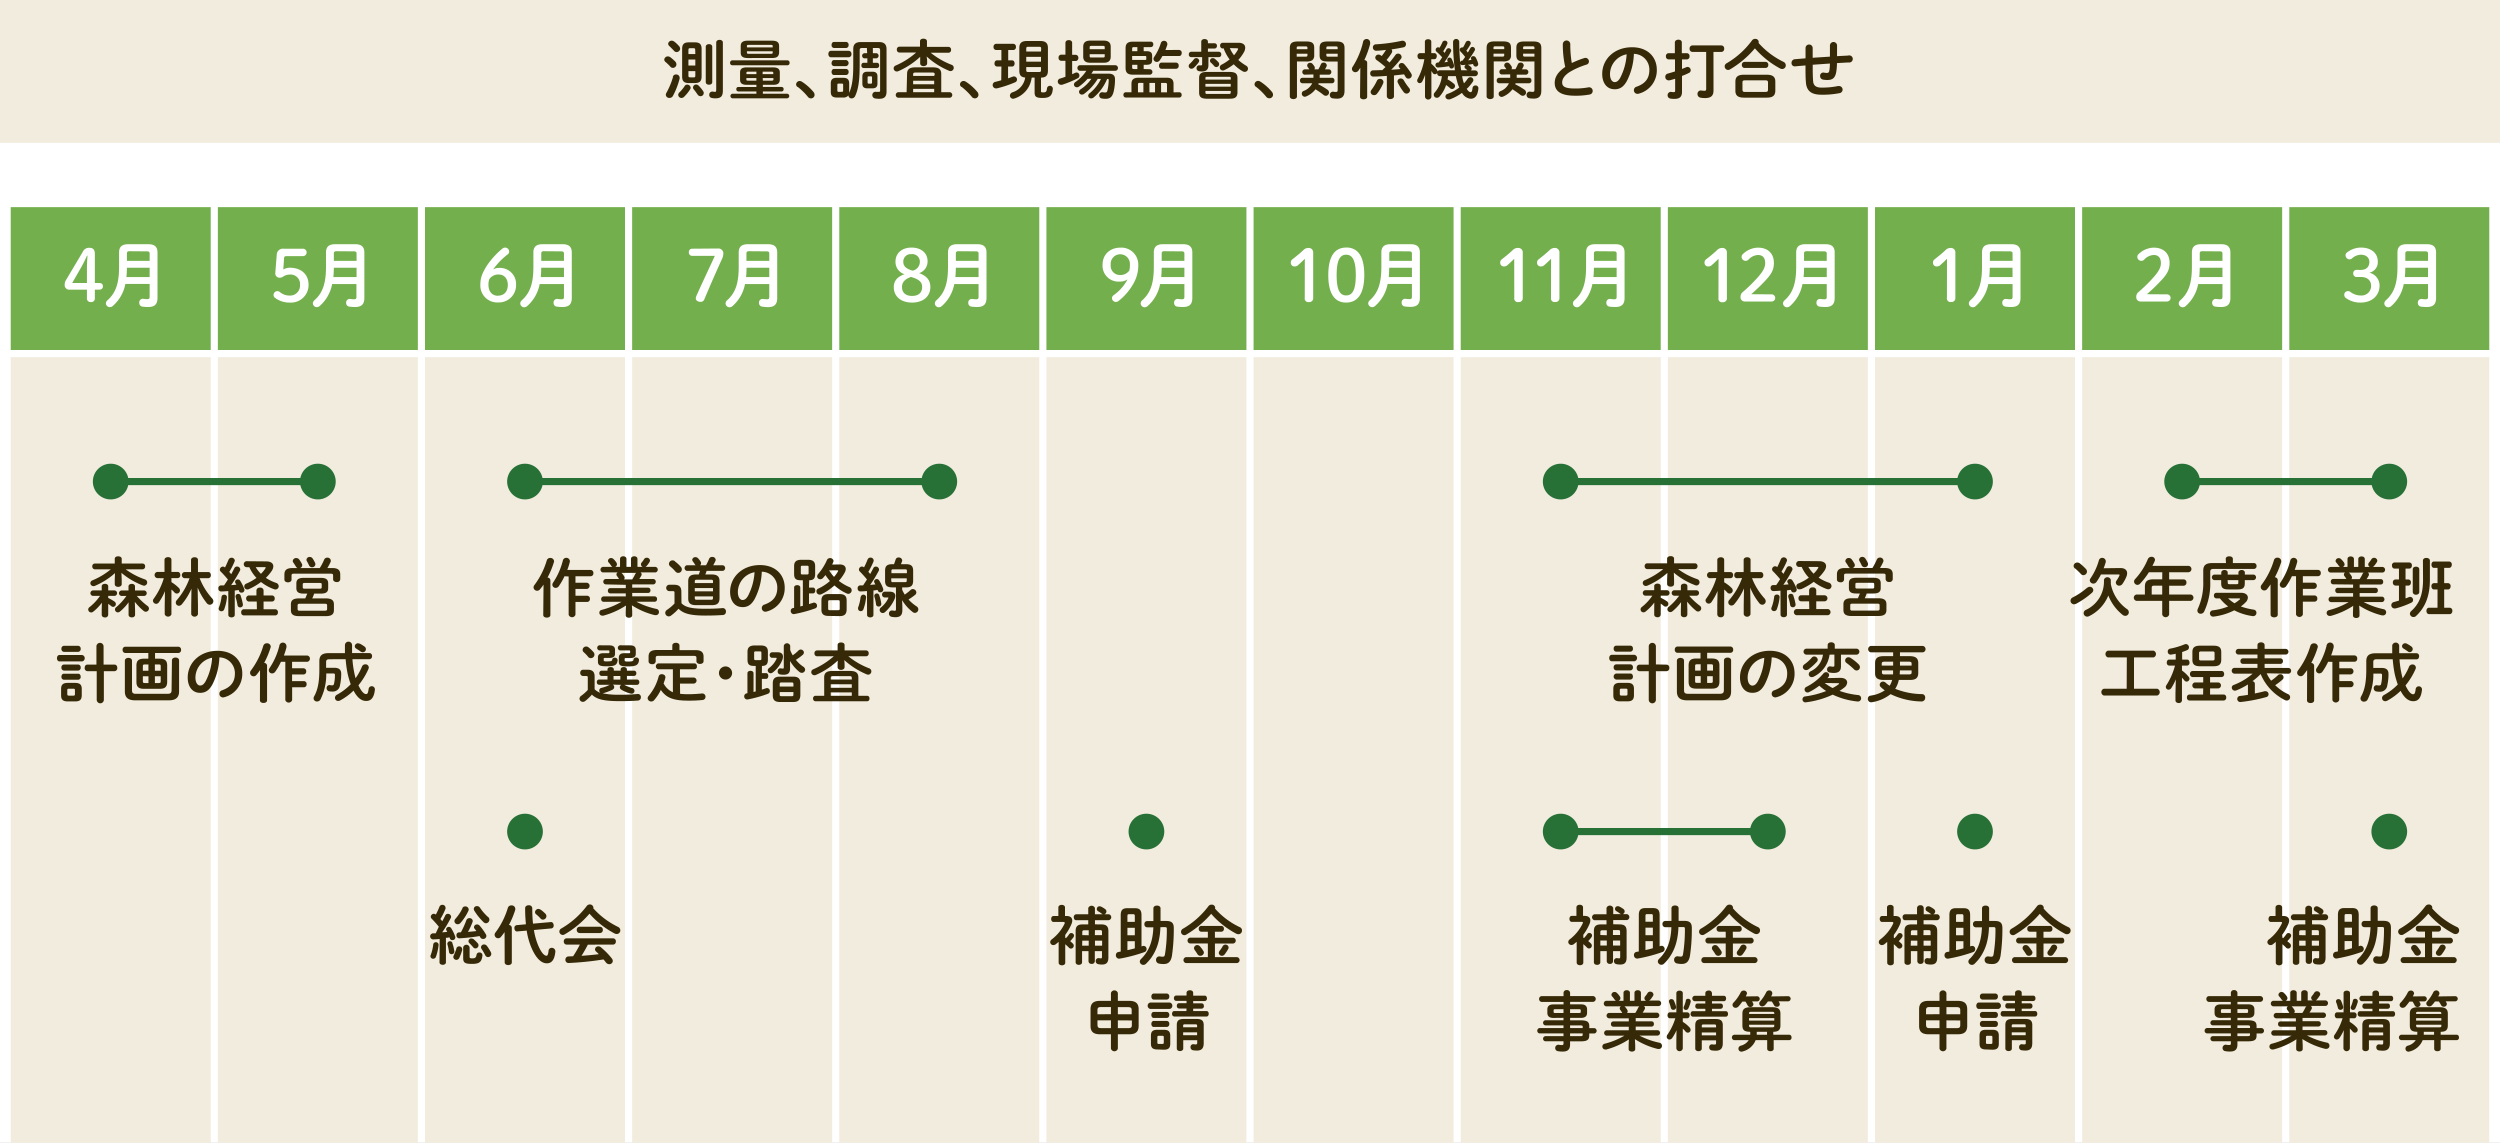 <svg id="レイヤー_1" data-name="レイヤー 1" xmlns="http://www.w3.org/2000/svg" viewBox="0 0 700 320"><rect x="0" y="0" width="700" height="320" fill="#808080" stroke="none"/><defs><style>.cls-1{fill:#fff;}.cls-2{fill:#74af4d;}.cls-3{fill:#f2ecde;}.cls-4{fill:#362907;}.cls-5{fill:#277137;}.cls-6{fill:none;stroke:#277137;stroke-miterlimit:10;stroke-width:2px;}</style></defs><title>schedule_year_pc</title><path class="cls-1" d="M730,373H-30a20,20,0,0,1-20-20V-83H730a20,20,0,0,1,20,20V353a20,20,0,0,1-20,20"/><rect class="cls-2" x="3" y="58" width="56" height="40"/><rect class="cls-3" x="3" y="100" width="56" height="220"/><path class="cls-1" d="M41.9,77.58H35.4c.1-.88.12-1.74.14-2.62H41.9Zm-.76-7.2c.58,0,.76.18.76.66v2H35.54V71c0-.46.16-.66.76-.66Zm-5.24-2c-1.82,0-2.56.8-2.56,2.32v4.08c0,4.68-1,7.3-3.23,9.28a1.2,1.2,0,0,0-.46.9A1.11,1.11,0,0,0,30.75,86a1.25,1.25,0,0,0,.82-.32,10.8,10.8,0,0,0,3.53-6.18h6.8v3.6c0,.52-.2.66-.68.66a9.11,9.11,0,0,1-1-.08A1,1,0,0,0,39,84.8a1,1,0,0,0,.94,1.06,12.2,12.2,0,0,0,1.54.1c1.72,0,2.62-.66,2.62-2.54V70.7c0-1.52-.74-2.32-2.56-2.32ZM24.34,79.24H20.21l2.37-4.12a36.65,36.65,0,0,0,1.78-3.54h.14c-.1,1.34-.16,2.64-.16,4Zm0,1.86v2.36a1,1,0,0,0,1.08,1.12,1,1,0,0,0,1.14-1.12V81.1h1.2c.7,0,1.06-.34,1.06-.94s-.36-.92-1.06-.92h-1.2v-8.1c0-1.18-.44-1.76-1.56-1.76a1.9,1.9,0,0,0-1.84,1.16L18.55,78.3a2.42,2.42,0,0,0-.44,1.44,1.27,1.27,0,0,0,1.46,1.36Z"/><rect class="cls-2" x="61" y="58" width="56" height="40"/><rect class="cls-3" x="61" y="100" width="56" height="220"/><path class="cls-1" d="M99.84,77.58h-6.5c.1-.88.12-1.74.14-2.62h6.36Zm-.76-7.2c.58,0,.76.18.76.66v2H93.48V71c0-.46.16-.66.76-.66Zm-5.24-2c-1.82,0-2.56.8-2.56,2.32v4.08c0,4.68-1,7.3-3.22,9.28a1.2,1.2,0,0,0-.46.9A1.11,1.11,0,0,0,88.7,86a1.25,1.25,0,0,0,.82-.32A10.84,10.84,0,0,0,93,79.54h6.8v3.6c0,.52-.2.66-.68.66a9.11,9.11,0,0,1-1-.08,1,1,0,0,0-1.2,1.08,1,1,0,0,0,.94,1.06,12.2,12.2,0,0,0,1.54.1c1.72,0,2.62-.66,2.62-2.54V70.7c0-1.52-.74-2.32-2.56-2.32ZM79.54,72.3c0-.42.22-.58.66-.58h4.62a1,1,0,0,0,0-2.08H79.38a1.7,1.7,0,0,0-1.88,1.52l-.42,5.3a1.19,1.19,0,0,0,1.3,1.3,1.74,1.74,0,0,0,1-.38,3.33,3.33,0,0,1,1.72-.5A2.65,2.65,0,0,1,84,79.76a2.78,2.78,0,0,1-2.86,3,4.23,4.23,0,0,1-2.8-1,1.11,1.11,0,0,0-.6-.24,1.06,1.06,0,0,0-1.14,1,1,1,0,0,0,.44.9,6.64,6.64,0,0,0,4.14,1.3,4.92,4.92,0,0,0,5.22-5c0-3-2.18-4.76-5.26-4.76a3.74,3.74,0,0,0-1.82.5Z"/><rect class="cls-2" x="119" y="58" width="56" height="40"/><rect class="cls-3" x="119" y="100" width="56" height="220"/><path class="cls-1" d="M157.91,77.58h-6.5c.1-.88.12-1.74.14-2.62h6.36Zm-.76-7.2c.58,0,.76.18.76.66v2h-6.36V71c0-.46.16-.66.76-.66Zm-5.24-2c-1.82,0-2.56.8-2.56,2.32v4.08c0,4.68-1,7.3-3.22,9.28a1.2,1.2,0,0,0-.46.9,1.11,1.11,0,0,0,1.1,1.08,1.25,1.25,0,0,0,.82-.32,10.84,10.84,0,0,0,3.52-6.18h6.8v3.6c0,.52-.2.66-.68.66a9.11,9.11,0,0,1-1-.08A1,1,0,0,0,155,84.8a1,1,0,0,0,.94,1.06,12.2,12.2,0,0,0,1.54.1c1.72,0,2.62-.66,2.62-2.54V70.7c0-1.52-.74-2.32-2.56-2.32ZM139.47,82.82c-1.66,0-2.7-1.16-2.7-3.1a4.33,4.33,0,0,1,.26-1.6,3.08,3.08,0,0,1,2.58-1.26c1.54,0,2.58,1.12,2.58,2.92s-1,3-2.72,3M138,75.56a19.09,19.09,0,0,1,4.2-4.36.89.89,0,0,0,.36-.74,1.13,1.13,0,0,0-1.14-1.14,1.21,1.21,0,0,0-.74.28,22.61,22.61,0,0,0-4.34,4.76c-1.38,2.22-1.84,3.48-1.84,5.32a4.73,4.73,0,0,0,5,5,4.81,4.81,0,0,0,5-4.94,4.51,4.51,0,0,0-4.82-4.72,2.85,2.85,0,0,0-1.7.5"/><rect class="cls-2" x="177" y="58" width="56" height="40"/><rect class="cls-3" x="177" y="100" width="56" height="220"/><path class="cls-1" d="M215.4,77.58h-6.5c.1-.88.12-1.74.14-2.62h6.36Zm-.76-7.2c.58,0,.76.18.76.66v2H209V71c0-.46.16-.66.76-.66Zm-5.24-2c-1.82,0-2.56.8-2.56,2.32v4.08c0,4.68-1,7.3-3.22,9.28a1.2,1.2,0,0,0-.46.9,1.11,1.11,0,0,0,1.1,1.08,1.25,1.25,0,0,0,.82-.32,10.84,10.84,0,0,0,3.52-6.18h6.8v3.6c0,.52-.2.66-.68.66a9.11,9.11,0,0,1-1-.08,1,1,0,0,0-1.2,1.08,1,1,0,0,0,.94,1.06A12.2,12.2,0,0,0,215,86c1.72,0,2.62-.66,2.62-2.54V70.7c0-1.52-.74-2.32-2.56-2.32Zm-15.58,1.26a.9.9,0,0,0-.94,1,.91.91,0,0,0,.94,1h6.34c-1.74,3.76-3.48,7.44-5.12,11.1a2.12,2.12,0,0,0-.22.78c0,.64.64,1,1.34,1a1.07,1.07,0,0,0,1.06-.72c1.68-4,3.2-7.48,4.9-11.2a3.91,3.91,0,0,0,.42-1.64,1.37,1.37,0,0,0-1.5-1.38Z"/><rect class="cls-2" x="235" y="58" width="56" height="40"/><rect class="cls-3" x="235" y="100" width="56" height="220"/><path class="cls-1" d="M274,77.58h-6.5c.1-.88.12-1.74.14-2.62H274Zm-.76-7.2c.58,0,.76.18.76.66v2h-6.36V71c0-.46.16-.66.76-.66Zm-5.24-2c-1.82,0-2.56.8-2.56,2.32v4.08c0,4.68-1,7.3-3.22,9.28a1.2,1.2,0,0,0-.46.9,1.11,1.11,0,0,0,1.1,1.08,1.25,1.25,0,0,0,.82-.32,10.84,10.84,0,0,0,3.52-6.18H274v3.6c0,.52-.2.66-.68.66a9.11,9.11,0,0,1-1-.08,1,1,0,0,0-1.2,1.08,1,1,0,0,0,.94,1.06,12.2,12.2,0,0,0,1.54.1c1.72,0,2.62-.66,2.62-2.54V70.7c0-1.52-.74-2.32-2.56-2.32Zm-12.92,9.16c2.44.72,3.12,1.54,3.12,2.82,0,1.58-1,2.5-2.82,2.5s-2.82-.94-2.82-2.5c0-1.36.86-2.24,2.52-2.82m2.48-4.28a2.53,2.53,0,0,1-2,2.52c-2-.54-2.64-1.34-2.64-2.52a2.08,2.08,0,0,1,2.3-2.1,2.11,2.11,0,0,1,2.34,2.1m-4.3,3.52c-2.1.74-3,1.94-3,3.62,0,2.6,2,4.32,5.12,4.32s5.12-1.74,5.12-4.34c0-1.82-.9-3.08-3.14-3.9a3.42,3.42,0,0,0,2.36-3.36c0-2.26-1.78-3.8-4.5-3.8s-4.48,1.62-4.48,3.9a3.58,3.58,0,0,0,2.52,3.56"/><rect class="cls-2" x="293" y="58" width="56" height="40"/><rect class="cls-3" x="293" y="100" width="56" height="220"/><path class="cls-1" d="M331.63,77.58h-6.5c.1-.88.12-1.74.14-2.62h6.36Zm-.76-7.2c.58,0,.76.18.76.66v2h-6.36V71c0-.46.16-.66.76-.66Zm-5.24-2c-1.82,0-2.56.8-2.56,2.32v4.08c0,4.68-1,7.3-3.22,9.28a1.2,1.2,0,0,0-.46.9,1.11,1.11,0,0,0,1.1,1.08,1.25,1.25,0,0,0,.82-.32,10.84,10.84,0,0,0,3.52-6.18h6.8v3.6c0,.52-.2.66-.68.66a9.11,9.11,0,0,1-1-.08,1,1,0,0,0-1.2,1.08,1,1,0,0,0,.94,1.06,12.2,12.2,0,0,0,1.54.1c1.72,0,2.62-.66,2.62-2.54V70.7c0-1.52-.74-2.32-2.56-2.32Zm-12,2.82a2.71,2.71,0,0,1,2.74,2.94,6,6,0,0,1-.16,1.6A3,3,0,0,1,313.57,77,2.57,2.57,0,0,1,311,74.14a2.67,2.67,0,0,1,2.72-2.94m2,7a12.48,12.48,0,0,1-4,4.52,1,1,0,0,0-.36.82,1.08,1.08,0,0,0,1.14,1,1.16,1.16,0,0,0,.68-.26,16.15,16.15,0,0,0,4.14-4.8,10.17,10.17,0,0,0,1.4-5.42,4.73,4.73,0,0,0-5-4.72c-3,0-5,2-5,4.72a4.45,4.45,0,0,0,4.82,4.78,3.66,3.66,0,0,0,2.24-.66"/><rect class="cls-2" x="351" y="58" width="56" height="40"/><rect class="cls-3" x="351" y="100" width="56" height="220"/><path class="cls-1" d="M395.34,77.58h-6.5c.1-.88.12-1.74.14-2.62h6.36Zm-.76-7.2c.58,0,.76.18.76.66v2H389V71c0-.46.16-.66.76-.66Zm-5.24-2c-1.82,0-2.56.8-2.56,2.32v4.08c0,4.68-1,7.3-3.22,9.28a1.2,1.2,0,0,0-.46.9A1.11,1.11,0,0,0,384.2,86a1.25,1.25,0,0,0,.82-.32,10.84,10.84,0,0,0,3.52-6.18h6.8v3.6c0,.52-.2.66-.68.66a9.11,9.11,0,0,1-1-.08,1,1,0,0,0-1.2,1.08,1,1,0,0,0,.94,1.06,12.2,12.2,0,0,0,1.54.1c1.72,0,2.62-.66,2.62-2.54V70.7c0-1.52-.74-2.32-2.56-2.32Zm-12.42,2.94c1.68,0,2.7,1.4,2.7,5.7s-1,5.7-2.7,5.7-2.66-1.4-2.66-5.7,1-5.7,2.66-5.7m0-2c-3,0-5,2.16-5,7.7s2,7.7,5,7.7S382,82.56,382,77s-2-7.7-5.06-7.7M365.33,83.4a1,1,0,0,0,1.16,1.18,1.07,1.07,0,0,0,1.2-1.18V70.78a1.24,1.24,0,0,0-1.32-1.36,2,2,0,0,0-1.48.66c-1,.94-1.94,1.68-3,2.52a1.05,1.05,0,0,0-.46.92,1,1,0,0,0,1.12,1.08,1.25,1.25,0,0,0,.88-.34c.72-.62,1.3-1.18,1.92-1.8Z"/><rect class="cls-2" x="409" y="58" width="56" height="40"/><rect class="cls-3" x="409" y="100" width="56" height="220"/><path class="cls-1" d="M452.66,77.58h-6.5c.1-.88.12-1.74.14-2.62h6.36Zm-.76-7.2c.58,0,.76.18.76.66v2H446.3V71c0-.46.16-.66.76-.66Zm-5.24-2c-1.82,0-2.56.8-2.56,2.32v4.08c0,4.68-1,7.3-3.22,9.28a1.2,1.2,0,0,0-.46.9,1.11,1.11,0,0,0,1.1,1.08,1.25,1.25,0,0,0,.82-.32,10.84,10.84,0,0,0,3.52-6.18h6.8v3.6c0,.52-.2.66-.68.66a9.11,9.11,0,0,1-1-.08,1,1,0,0,0-1.2,1.08,1,1,0,0,0,.94,1.06,12.2,12.2,0,0,0,1.54.1c1.72,0,2.62-.66,2.62-2.54V70.7c0-1.52-.74-2.32-2.56-2.32Zm-12.38,15a1,1,0,0,0,1.16,1.18,1.07,1.07,0,0,0,1.2-1.18V70.78a1.24,1.24,0,0,0-1.32-1.36,2,2,0,0,0-1.48.66c-1,.94-1.94,1.68-3,2.52a1.05,1.05,0,0,0-.46.92,1,1,0,0,0,1.12,1.08,1.25,1.25,0,0,0,.88-.34c.72-.62,1.3-1.18,1.92-1.8ZM424,83.4a1,1,0,0,0,1.16,1.18,1.08,1.08,0,0,0,1.21-1.18V70.78A1.25,1.25,0,0,0,425,69.42a2,2,0,0,0-1.48.66c-1,.94-1.94,1.68-3,2.52a1.05,1.05,0,0,0-.46.92,1,1,0,0,0,1.12,1.08,1.25,1.25,0,0,0,.88-.34c.72-.62,1.3-1.18,1.92-1.8Z"/><rect class="cls-2" x="467" y="58" width="56" height="40"/><rect class="cls-3" x="467" y="100" width="56" height="220"/><path class="cls-1" d="M511.49,77.58H505c.1-.88.12-1.74.14-2.62h6.36Zm-.76-7.2c.58,0,.76.18.76.66v2h-6.36V71c0-.46.16-.66.76-.66Zm-5.24-2c-1.82,0-2.56.8-2.56,2.32v4.08c0,4.68-1,7.3-3.22,9.28a1.2,1.2,0,0,0-.46.9,1.11,1.11,0,0,0,1.1,1.08,1.25,1.25,0,0,0,.82-.32,10.84,10.84,0,0,0,3.52-6.18h6.8v3.6c0,.52-.2.66-.68.66a9.11,9.11,0,0,1-1-.08,1,1,0,0,0-1.2,1.08,1,1,0,0,0,.94,1.06,12.2,12.2,0,0,0,1.54.1c1.72,0,2.62-.66,2.62-2.54V70.7c0-1.52-.74-2.32-2.56-2.32Zm-15.14,14c1.26-1.14,2.24-2,3.9-3.76,1.8-1.9,2.44-3.14,2.44-5,0-2.56-1.6-4.28-4.46-4.28a6.28,6.28,0,0,0-4.18,1.76,1,1,0,0,0-.4.82,1.12,1.12,0,0,0,1.92.78,3.85,3.85,0,0,1,2.68-1.3c1.26,0,2,.76,2,2.26,0,1.16-.54,2.2-1.78,3.66a42.87,42.87,0,0,1-4.5,4.46,1.66,1.66,0,0,0-.62,1.36,1.17,1.17,0,0,0,1.18,1.28H496a1,1,0,0,0,1.06-1,1,1,0,0,0-1.06-1Zm-9.18,1.06a1,1,0,0,0,1.16,1.18,1.07,1.07,0,0,0,1.2-1.18V70.78a1.24,1.24,0,0,0-1.32-1.36,2,2,0,0,0-1.48.66c-1,.94-1.94,1.68-3,2.52a1.05,1.05,0,0,0-.46.92,1,1,0,0,0,1.12,1.08,1.25,1.25,0,0,0,.88-.34c.72-.62,1.3-1.18,1.92-1.8Z"/><rect class="cls-2" x="525" y="58" width="56" height="40"/><rect class="cls-3" x="525" y="100" width="56" height="220"/><path class="cls-1" d="M563.52,77.58H557c.1-.88.12-1.74.14-2.62h6.36Zm-.76-7.2c.58,0,.76.18.76.66v2h-6.36V71c0-.46.16-.66.76-.66Zm-5.24-2c-1.82,0-2.56.8-2.56,2.32v4.08c0,4.68-1,7.3-3.22,9.28a1.2,1.2,0,0,0-.46.9,1.11,1.11,0,0,0,1.1,1.08,1.25,1.25,0,0,0,.82-.32,10.84,10.84,0,0,0,3.52-6.18h6.8v3.6c0,.52-.2.66-.68.66a9.11,9.11,0,0,1-1-.08,1,1,0,0,0-1.2,1.08,1,1,0,0,0,.94,1.06,12.2,12.2,0,0,0,1.54.1c1.72,0,2.62-.66,2.62-2.54V70.7c0-1.52-.74-2.32-2.56-2.32Zm-12.38,15a1,1,0,0,0,1.16,1.18,1.07,1.07,0,0,0,1.2-1.18V70.78a1.24,1.24,0,0,0-1.32-1.36,2,2,0,0,0-1.48.66c-1,.94-1.94,1.68-3,2.52a1.05,1.05,0,0,0-.46.92,1,1,0,0,0,1.12,1.08,1.25,1.25,0,0,0,.88-.34c.72-.62,1.3-1.18,1.92-1.8Z"/><rect class="cls-2" x="583" y="58" width="56" height="40"/><rect class="cls-3" x="583" y="100" width="56" height="220"/><path class="cls-1" d="M622.29,77.58h-6.5c.1-.88.12-1.74.14-2.62h6.36Zm-.76-7.2c.58,0,.76.18.76.66v2h-6.36V71c0-.46.16-.66.76-.66Zm-5.24-2c-1.82,0-2.56.8-2.56,2.32v4.08c0,4.68-1,7.3-3.22,9.28a1.2,1.2,0,0,0-.46.9,1.11,1.11,0,0,0,1.1,1.08,1.25,1.25,0,0,0,.82-.32,10.84,10.84,0,0,0,3.52-6.18h6.8v3.6c0,.52-.2.66-.68.66a9.11,9.11,0,0,1-1-.08,1,1,0,0,0-1.2,1.08,1,1,0,0,0,.94,1.06,12.2,12.2,0,0,0,1.54.1c1.72,0,2.62-.66,2.62-2.54V70.7c0-1.52-.74-2.32-2.56-2.32Zm-15.14,14c1.26-1.14,2.24-2,3.9-3.76,1.8-1.9,2.44-3.14,2.44-5,0-2.56-1.6-4.28-4.46-4.28a6.28,6.28,0,0,0-4.18,1.76,1,1,0,0,0-.4.82,1.12,1.12,0,0,0,1.92.78,3.85,3.85,0,0,1,2.68-1.3c1.26,0,2,.76,2,2.26,0,1.16-.54,2.2-1.78,3.66a42.87,42.87,0,0,1-4.5,4.46,1.66,1.66,0,0,0-.62,1.36,1.17,1.17,0,0,0,1.18,1.28h7.38a1,1,0,0,0,1.06-1,1,1,0,0,0-1.06-1Z"/><rect class="cls-2" x="641" y="58" width="56" height="40"/><rect class="cls-3" x="641" y="100" width="56" height="220"/><path class="cls-1" d="M679.85,77.58h-6.5c.1-.88.12-1.74.14-2.62h6.36Zm-.76-7.2c.58,0,.76.18.76.66v2h-6.36V71c0-.46.16-.66.76-.66Zm-5.24-2c-1.82,0-2.56.8-2.56,2.32v4.08c0,4.68-1,7.3-3.22,9.28a1.2,1.2,0,0,0-.46.9,1.11,1.11,0,0,0,1.1,1.08,1.25,1.25,0,0,0,.82-.32,10.84,10.84,0,0,0,3.52-6.18h6.8v3.6c0,.52-.2.66-.68.66a9.11,9.11,0,0,1-1-.08A1,1,0,0,0,677,84.8a1,1,0,0,0,.94,1.06,12.2,12.2,0,0,0,1.54.1c1.72,0,2.62-.66,2.62-2.54V70.7c0-1.52-.74-2.32-2.56-2.32Zm-14,7.18a.9.9,0,0,0-.94,1,.92.92,0,0,0,.94,1h1.26c1.76,0,2.8,1,2.8,2.48a2.67,2.67,0,0,1-2.88,2.7,4.86,4.86,0,0,1-3-1.06,1,1,0,0,0-.58-.16,1,1,0,0,0-1.06,1,1.08,1.08,0,0,0,.44.92A6.83,6.83,0,0,0,661,84.72c3.12,0,5.28-1.94,5.28-4.8a3.68,3.68,0,0,0-2.86-3.56,3,3,0,0,0,2.36-3.16c0-2.28-1.8-3.88-4.72-3.88a6.36,6.36,0,0,0-4,1.46.86.86,0,0,0-.3.72,1.13,1.13,0,0,0,1.12,1.12,1,1,0,0,0,.72-.3,3.86,3.86,0,0,1,2.44-1c1.46,0,2.38.82,2.38,2,0,1.42-.86,2.26-2.48,2.26Z"/><rect class="cls-3" width="700" height="40"/><path class="cls-4" d="M514.38,12.76a1,1,0,0,0-2,0v3.1c-1.61.11-3.23.2-4.83.32V13.46a1,1,0,0,0-2,0v2.87l-3,.25a1,1,0,0,0-.92,1,.9.9,0,0,0,1,1c1-.09,1.94-.18,2.91-.25v.18c0,1.83,0,3.17.11,4.44.15,2.69,1.73,3.57,4.36,3.57a24.2,24.2,0,0,0,5-.43,1,1,0,0,0,.92-1,1,1,0,0,0-1-1,2.48,2.48,0,0,0-.27,0,22.13,22.13,0,0,1-4.63.44c-1.57,0-2.27-.58-2.36-1.84s-.11-2.5-.11-4.27v-.29l4.81-.34a12.74,12.74,0,0,1-.16,2c-.09.46-.27.63-.69.63a3.49,3.49,0,0,1-.81-.09.9.9,0,0,0-1.08.95,1,1,0,0,0,.76,1,6.44,6.44,0,0,0,1.24.12c1.5,0,2.22-.57,2.52-2.27a14.84,14.84,0,0,0,.2-2.46c1.08-.06,2.16-.13,3.24-.18a1,1,0,1,0-.13-1.93l-3.09.16Zm-20,6.27a.77.77,0,0,0,.74-.85.76.76,0,0,0-.74-.85h-5.92a.77.77,0,0,0-.74.85.78.78,0,0,0,.74.85Zm-2-7a.53.53,0,0,0,.07-.3.93.93,0,0,0-1-.85,1.08,1.08,0,0,0-.9.45,23.45,23.45,0,0,1-7.08,6.38,1,1,0,0,0-.56.88,1,1,0,0,0,.94,1,1,1,0,0,0,.52-.14,27.13,27.13,0,0,0,7-5.91,25.12,25.12,0,0,0,7,5.6,1.34,1.34,0,0,0,.65.18,1,1,0,0,0,1-1,1.08,1.08,0,0,0-.64-1A22.31,22.31,0,0,1,492.37,12m-3.71,13.74c-.5,0-.77-.07-.77-.63v-2c0-.46.12-.61.77-.61h5.58c.65,0,.8.15.8.61v2c0,.47-.15.63-.8.63Zm6,1.6c1.41,0,2.4-.34,2.43-1.92V22.84c0-1.29-.68-1.92-2.43-1.92h-6.34c-1.74,0-2.41.63-2.41,1.92v2.58c0,1.29.67,1.92,2.41,1.92Zm-14.89-12.8H482a.82.82,0,0,0,.77-.92.81.81,0,0,0-.77-.9h-8.14a.82.82,0,0,0-.77.9.83.83,0,0,0,.77.92h3.87V24.91c0,.38-.13.51-.47.51a7.3,7.3,0,0,1-.86-.07.93.93,0,0,0-1.1,1,1,1,0,0,0,.86,1,6.38,6.38,0,0,0,1.25.11c1.58,0,2.37-.58,2.37-2.11Zm-8.86.35v-3c0-.53-.48-.78-.95-.78s-1,.25-1,.78v3h-1.78a.78.78,0,0,0-.72.86.79.79,0,0,0,.72.88H469V20c-.72.24-1.42.43-2,.6a.89.89,0,0,0-.72.9.94.94,0,0,0,.9,1,1.26,1.26,0,0,0,.27,0c.49-.12,1-.27,1.59-.45v3.33c0,.33-.13.42-.42.42a3.28,3.28,0,0,1-.63-.06.91.91,0,0,0-1.06.94.9.9,0,0,0,.78.92,6.43,6.43,0,0,0,1.11.09c1.46,0,2.14-.56,2.14-2V21.26a17.48,17.48,0,0,0,1.93-.83.82.82,0,0,0,.51-.77.91.91,0,0,0-.87-.92,1.09,1.09,0,0,0-.41.09c-.36.16-.76.32-1.16.47V16.63h1.37a.79.79,0,0,0,.74-.88.78.78,0,0,0-.74-.86Zm-15.45.32a16.29,16.29,0,0,1-1.8,6.57c-.52.92-1,1.21-1.57,1.21s-1.29-.61-1.29-2.27a5.7,5.7,0,0,1,4.66-5.51M452.05,25c1.39,0,2.45-.52,3.44-2.26a18,18,0,0,0,2-7.66,4.4,4.4,0,0,1,4.33,4.5c0,2.24-1,3.79-3.58,4.7a1,1,0,0,0-.75,1,1,1,0,0,0,1,1,1.32,1.32,0,0,0,.42-.07,6.75,6.75,0,0,0,5-6.65c0-3.58-2.54-6.33-6.93-6.33-5,0-8.36,3.36-8.36,7.47,0,2.81,1.54,4.28,3.37,4.28m-13.73-6.23c-2.25,1.53-2.94,3-2.94,4.47,0,2.43,1.89,3.58,5.68,3.58a21,21,0,0,0,4.14-.34,1,1,0,0,0,.81-1,1,1,0,0,0-1.21-1,19.7,19.7,0,0,1-3.73.32c-2.86,0-3.6-.57-3.6-1.69,0-.92.54-1.91,2.09-2.92a21.14,21.14,0,0,1,4.74-2.08.9.9,0,0,0,.66-.89,1,1,0,0,0-.93-1,1,1,0,0,0-.33.05,24.6,24.6,0,0,0-3.54,1.4,30.56,30.56,0,0,1-.42-5.27,1,1,0,0,0-2.09,0,28.35,28.35,0,0,0,.67,6.35m-15.41,2.09V21c0,.26,0,.53,0,.78h-3.12a.69.69,0,0,0-.65.75.7.7,0,0,0,.65.78h2.77a4.25,4.25,0,0,1-2.37,2.21.79.79,0,0,0-.51.74.86.86,0,0,0,.83.88,1,1,0,0,0,.4-.09A6.53,6.53,0,0,0,423.49,25a26.76,26.76,0,0,1,2.23,1.57,1.08,1.08,0,0,0,.67.25.92.92,0,0,0,.9-.9,1,1,0,0,0-.51-.85,19.43,19.43,0,0,0-2.52-1.47,1.08,1.08,0,0,0,.09-.29h3.8a.7.7,0,0,0,.65-.78.69.69,0,0,0-.65-.75h-3.47c0-.27,0-.52,0-.8v-.07h2.65a.76.76,0,0,0,0-1.49h-1.19c.15-.25.29-.52.42-.78a1,1,0,0,0,.09-.36.84.84,0,0,0-.9-.75A.8.8,0,0,0,425,18a12.41,12.41,0,0,1-.68,1.37H423.2a.62.62,0,0,0,.13-.4.8.8,0,0,0-.13-.43,4.37,4.37,0,0,0-.54-.72.84.84,0,0,0-.63-.29.81.81,0,0,0-.85.74.9.9,0,0,0,.18.5,6.42,6.42,0,0,1,.42.6h-1.35a.76.76,0,0,0,0,1.49Zm6.79-7.06h-3.17v-.41c0-.29.13-.38.54-.38h2.09c.43,0,.54.09.54.38Zm0,2.09h-2.63c-.41,0-.54-.1-.54-.39v-.43h3.17Zm0,1.35v8c0,.41-.14.52-.5.52-.18,0-.33,0-.63-.05a.88.88,0,0,0-1.07.91.91.91,0,0,0,.81.94,9.68,9.68,0,0,0,1.19.09c1.41,0,2.13-.63,2.13-2.23V13.5c0-1.26-.47-1.89-2.27-1.89h-2.45c-1.82,0-2.27.57-2.27,1.83v2c0,1.24.45,1.78,2.27,1.78Zm-8.46-3.44h-3v-.41c0-.29.11-.38.54-.38h1.93c.41,0,.54.09.54.38Zm-3,2.09v-.82h3v.43c0,.29-.13.39-.54.39Zm2.63,1.35a3.06,3.06,0,0,0,1.73-.36,1.66,1.66,0,0,0,.54-1.42v-2c0-1.26-.45-1.83-2.27-1.83h-2.3c-1.79,0-2.26.63-2.26,1.89V27c0,.5.49.75,1,.75s1-.25,1-.75v-9.8ZM405.8,18.67a.64.64,0,0,0,.65.52.67.67,0,0,0,.66-.7,1,1,0,0,0,0-.29,9.32,9.32,0,0,0-.62-1.66.69.69,0,0,0-.63-.41.59.59,0,0,0-.61.57,1.1,1.1,0,0,0,0,.29l.13.34-.95.11a27.24,27.24,0,0,0,1.8-2.92.75.75,0,0,0,.11-.37.71.71,0,0,0-.73-.65.72.72,0,0,0-.64.43c-.15.31-.31.59-.45.88l-.42-.47a13,13,0,0,0,1.12-2,.84.84,0,0,0,.07-.32.67.67,0,0,0-.74-.63.69.69,0,0,0-.66.41,13.55,13.55,0,0,1-.81,1.57.82.82,0,0,0-.42-.13.71.71,0,0,0-.41,1.26,16.09,16.09,0,0,1,1.55,1.54c-.31.5-.63,1-1,1.47l-.2,0a.67.67,0,0,0-.67.68.7.7,0,0,0,.79.71,30.21,30.21,0,0,0,3-.36Zm3.33,1c-.11-.63-.16-1.24-.24-1.87a.57.57,0,0,0,.63.43l.94-.09a.67.67,0,0,0-.4.58.64.64,0,0,0,.29.52c.24.18.36.29.54.43Zm.3-2.7a.6.6,0,0,0-.57.54,56.61,56.61,0,0,1-.27-5.83.87.87,0,0,0-1.73,0,58.86,58.86,0,0,0,.52,8H403.1a.76.76,0,0,0-.6.34,1,1,0,0,0-.2-.54,9,9,0,0,0-1.54-1.63V16.58h.86c.45,0,.68-.43.68-.87a.75.75,0,0,0-.68-.84h-.86V11.66c0-.47-.45-.68-.89-.68s-.9.21-.9.68v3.21h-1.4a.76.76,0,0,0-.67.84c0,.44.24.87.69.87h1.22a17.85,17.85,0,0,1-1.87,5.53.89.89,0,0,0-.13.45.72.72,0,0,0,.72.72.83.83,0,0,0,.7-.47,11.4,11.4,0,0,0,.8-1.88L399,24.5v2.63a.91.91,0,0,0,1.79,0V19.89c.12.16.25.34.34.49a.75.75,0,0,0,.65.41.81.81,0,0,0,.63-.34v.05a.75.75,0,0,0,.72.81h.59a8.28,8.28,0,0,1-2,4.59,1,1,0,0,0-.27.65.86.86,0,0,0,.88.83,1,1,0,0,0,.77-.38,8.71,8.71,0,0,0,1.8-3.2,9.45,9.45,0,0,1,1.08.86,1,1,0,0,0,.62.27.85.85,0,0,0,.81-.84.83.83,0,0,0-.33-.65,9.65,9.65,0,0,0-1.76-1.21,7,7,0,0,0,.14-.92h2.18c.09.47.2.92.31,1.32a13.07,13.07,0,0,0,.63,1.89,12.35,12.35,0,0,1-3.24,1.76.8.8,0,0,0-.62.76.83.83,0,0,0,.85.79,1.63,1.63,0,0,0,.36,0A13.66,13.66,0,0,0,409.36,26a3.1,3.1,0,0,0,2.43,1.65c1.19,0,1.95-.84,2.16-2.84a.78.78,0,0,0-.82-.88.79.79,0,0,0-.82.7c-.1,1-.27,1.17-.57,1.17s-.65-.27-1.06-.92l.5-.48a13.67,13.67,0,0,0,1.21-1.52.91.91,0,0,0,.16-.46.85.85,0,0,0-.87-.8.92.92,0,0,0-.77.47,7.44,7.44,0,0,1-1,1.24,8.92,8.92,0,0,1-.31-1q-.11-.43-.21-1H413a.81.81,0,0,0,0-1.62h-1.16a.63.63,0,0,0,.24-.48.77.77,0,0,0-.35-.6c-.19-.16-.43-.32-.59-.43l-.18-.09c.5,0,1-.11,1.49-.2l.08.24a.7.7,0,0,0,1.37-.18,1.17,1.17,0,0,0-.06-.35,7.06,7.06,0,0,0-.61-1.47.8.8,0,0,0-.69-.43.64.64,0,0,0-.68.61,1.08,1.08,0,0,0,.07.27l.09.18c-.3,0-.61.09-.92.11a27.31,27.31,0,0,0,1.79-2.69.89.89,0,0,0,.11-.39.72.72,0,0,0-.73-.67.66.66,0,0,0-.59.38c-.22.39-.43.79-.68,1.19a5.17,5.17,0,0,0-.42-.51,13.83,13.83,0,0,0,1.12-1.74.93.93,0,0,0,.11-.4.67.67,0,0,0-.72-.63.75.75,0,0,0-.69.43,12.92,12.92,0,0,1-.75,1.42.8.8,0,0,0-.26,0,.66.66,0,0,0-.66.65.72.72,0,0,0,.23.52,18.11,18.11,0,0,1,1.28,1.48,12.9,12.9,0,0,1-.81,1.13Zm-16.38,5.49a.94.94,0,0,0-.83-.48.85.85,0,0,0-.92.79,1,1,0,0,0,.13.47,16.53,16.53,0,0,0,1.57,2.5,1.06,1.06,0,0,0,.86.47,1,1,0,0,0,.95-.92,1,1,0,0,0-.25-.63,16.2,16.2,0,0,1-1.51-2.2m-7.53.2a14.34,14.34,0,0,1-1.51,2.5,1,1,0,0,0-.23.62.93.93,0,0,0,1,.86,1,1,0,0,0,.81-.43,12.9,12.9,0,0,0,1.71-2.9,1,1,0,0,0,.07-.36.92.92,0,0,0-1-.86.87.87,0,0,0-.85.57m-4.71,4.43c0,.49.48.72,1,.72s1-.23,1-.72V17.53c0-.43-.38-.66-.79-.72a26.87,26.87,0,0,0,1.62-4.5,1.59,1.59,0,0,0,0-.29,1,1,0,0,0-2-.2,21.89,21.89,0,0,1-2.88,6.85,1,1,0,0,0-.22.63.94.94,0,0,0,1,.91,1.06,1.06,0,0,0,.86-.5c.16-.23.32-.49.49-.74Zm7.5-.14a.89.89,0,0,0,1,.79c.51,0,1-.27,1-.79V21.13c.94-.11,1.88-.2,2.81-.32a8.21,8.21,0,0,1,.44.72.9.9,0,0,0,.79.49.94.94,0,0,0,.95-.91,1,1,0,0,0-.16-.52A19.36,19.36,0,0,0,393.23,18a1,1,0,0,0-.72-.36.84.84,0,0,0-.88.77.82.82,0,0,0,.19.53c.11.12.2.25.31.39-.86.09-1.73.13-2.59.2a33,33,0,0,0,2.72-3.06.85.85,0,0,0,.19-.54,1,1,0,0,0-1-.92.94.94,0,0,0-.77.43,22.17,22.17,0,0,1-1.62,2.06l-.83-.71a13.81,13.81,0,0,0,1.46-2,.92.92,0,0,0,.12-.45.83.83,0,0,0-.18-.51c1.21-.16,2.36-.38,3.3-.57a.85.85,0,0,0,.74-.85.93.93,0,0,0-.9-1l-.24,0a46.3,46.3,0,0,1-7.27,1,.84.84,0,0,0-.85.85.9.9,0,0,0,1,.94c.83,0,1.74-.13,2.66-.22a14.33,14.33,0,0,1-1.19,1.71l-.3-.21a1,1,0,0,0-.61-.2.88.88,0,0,0-.89.84.83.83,0,0,0,.4.71,28,28,0,0,1,2.45,1.94l-.87.86c-.88,0-1.74.06-2.57.06a.81.81,0,0,0-.83.86.84.84,0,0,0,.88.89c1.23,0,2.49-.1,3.78-.19Zm-20.55-6.11V21c0,.26,0,.53,0,.78h-3.11a.69.69,0,0,0-.65.75.7.7,0,0,0,.65.78h2.77A4.27,4.27,0,0,1,365,25.47a.78.78,0,0,0-.5.74.86.86,0,0,0,.83.88,1,1,0,0,0,.39-.09A6.5,6.5,0,0,0,368.34,25c.77.49,1.54,1,2.23,1.57a1.05,1.05,0,0,0,.66.25.91.91,0,0,0,.9-.9,1,1,0,0,0-.5-.85,20.12,20.12,0,0,0-2.52-1.47,1.61,1.61,0,0,0,.09-.29H373a.7.7,0,0,0,.65-.78.69.69,0,0,0-.65-.75h-3.48c0-.27,0-.52,0-.8v-.07h2.65a.76.76,0,0,0,0-1.49H371c.14-.25.29-.52.41-.78a.83.83,0,0,0,.09-.36.84.84,0,0,0-.9-.75.78.78,0,0,0-.77.52,12.57,12.57,0,0,1-.69,1.37h-1.11a.61.61,0,0,0,.12-.4.78.78,0,0,0-.12-.43,5,5,0,0,0-.54-.72.86.86,0,0,0-.63-.29.8.8,0,0,0-.85.74.83.83,0,0,0,.18.5,6.34,6.34,0,0,1,.41.6h-1.35a.76.76,0,0,0,0,1.49Zm6.79-7.06h-3.17v-.41c0-.29.12-.38.54-.38H374c.43,0,.54.09.54.38Zm0,2.09h-2.63c-.42,0-.54-.1-.54-.39v-.43h3.17Zm0,1.35v8c0,.41-.15.52-.51.52-.18,0-.32,0-.63-.05a.88.88,0,0,0-1.06.91.91.91,0,0,0,.81.94,9.39,9.39,0,0,0,1.19.09c1.4,0,2.12-.63,2.12-2.23V13.5c0-1.26-.46-1.89-2.27-1.89h-2.44c-1.82,0-2.27.57-2.27,1.83v2c0,1.24.45,1.78,2.27,1.78Zm-8.47-3.44h-3v-.41c0-.29.11-.38.54-.38h1.92c.42,0,.54.09.54.38Zm-3,2.09v-.82h3v.43c0,.29-.12.39-.54.39Zm2.63,1.35a3,3,0,0,0,1.72-.36,1.66,1.66,0,0,0,.55-1.42v-2c0-1.26-.46-1.83-2.27-1.83H363.4c-1.78,0-2.25.63-2.25,1.89V27c0,.5.49.75,1,.75s1-.25,1-.75v-9.8Zm-14,7.1a17.25,17.25,0,0,1,2.81,2.75,1.08,1.08,0,0,0,.88.45,1,1,0,0,0,1.05-1,1.26,1.26,0,0,0-.33-.82,14.07,14.07,0,0,0-3.22-2.85,1.33,1.33,0,0,0-.63-.2,1,1,0,0,0-1,.94.9.9,0,0,0,.41.74M339.12,17.6a10.74,10.74,0,0,1,.83.87.88.88,0,0,0,.61.32.84.84,0,0,0,.81-.83.83.83,0,0,0-.23-.55,8,8,0,0,0-1-.94.89.89,0,0,0-.55-.2.77.77,0,0,0-.8.72.81.81,0,0,0,.31.61m-4.81-1a8.87,8.87,0,0,1-1.13,1.25.84.84,0,0,0-.33.64.78.78,0,0,0,.8.76,1,1,0,0,0,.66-.29,10.4,10.4,0,0,0,1.34-1.51.91.91,0,0,0,.16-.47.84.84,0,0,0-1.5-.38m12-3.09c.25,0,.38.07.38.19a.67.67,0,0,1-.09.26,7.68,7.68,0,0,1-1.06,1.51,9.08,9.08,0,0,1-1.17-2Zm-3.69,0a12.47,12.47,0,0,0,1.69,3.13,12.54,12.54,0,0,1-2.19,1.44.89.89,0,0,0-.56.81.86.86,0,0,0,.86.85,1.09,1.09,0,0,0,.49-.13A13.59,13.59,0,0,0,345.44,18a11.42,11.42,0,0,0,2.47,1.94,1.18,1.18,0,0,0,.61.18.89.89,0,0,0,.92-.86,1,1,0,0,0-.58-.9,13.68,13.68,0,0,1-2.14-1.57,11.31,11.31,0,0,0,1.53-2.09,2.69,2.69,0,0,0,.41-1.33c0-.87-.66-1.39-1.91-1.39h-4.42a.73.73,0,0,0-.69.79.73.73,0,0,0,.69.8Zm2,8.78h-7.08v-.36c0-.34.07-.43.54-.43h6c.48,0,.56.09.56.43Zm-7.08,1.19h7.08v.79h-7.08Zm.54,2.83c-.36,0-.54,0-.54-.45v-.4h7.08v.4c0,.34-.08.45-.56.45Zm6.18,1.33c1.35,0,2.21-.22,2.25-1.75v-4c0-1.25-.56-1.75-2.25-1.75H338c-1.69,0-2.25.5-2.25,1.75v4c0,1.25.56,1.75,2.25,1.75ZM336.6,16V18c0,.25-.07.3-.25.3a2.25,2.25,0,0,1-.4,0,.77.77,0,0,0-.92.81.81.81,0,0,0,.69.82,4.11,4.11,0,0,0,.84.08c1.14,0,1.8-.47,1.8-1.79V16h2.94a.68.68,0,0,0,.65-.75.69.69,0,0,0-.65-.76h-3.08v-.9h1.87a.68.68,0,0,0,.65-.74.67.67,0,0,0-.65-.74h-1.87v-.43c0-.5-.47-.75-.94-.75s-.93.25-.93.75v2.81h-2.83a.69.69,0,0,0-.65.76.68.68,0,0,0,.65.75Zm-7.28,3.26a.77.77,0,0,0,.71-.86.78.78,0,0,0-.71-.87h-4.1c-.47,0-.7.44-.7.87s.23.86.7.86Zm-3-5.27c.2-.49.38-1,.53-1.46a.83.83,0,0,0,0-.27.88.88,0,0,0-.93-.83.9.9,0,0,0-.89.65,14.55,14.55,0,0,1-1.83,3.82.94.94,0,0,0-.22.59.9.9,0,0,0,.92.85,1,1,0,0,0,.84-.47,10.49,10.49,0,0,0,.74-1.19h4.7c.47,0,.7-.41.7-.85a.76.76,0,0,0-.7-.84Zm-1.22,9.23h1.13c.42,0,.53.13.53.45v2.18h-1.66Zm-3.26,0h1.57v2.63h-1.57Zm-1.69,0v2.63h-1.52V23.65c0-.32.09-.45.53-.45Zm8.44,2.63V23.51c0-1.19-.54-1.75-1.92-1.75h-7.86c-1.45,0-2,.56-2,1.75v2.32h-1.6a.67.67,0,0,0-.65.74.68.68,0,0,0,.65.74h15a.68.68,0,0,0,.65-.74.67.67,0,0,0-.65-.74ZM317,14.33v-.69c0-.34.11-.45.52-.45h.94v1.14Zm0,2.46V15.68h3.59c.28,0,.37.05.37.29v.54c0,.23-.09.28-.37.28Zm1.46,2.54h-.94c-.41,0-.52-.11-.52-.47v-.72h1.46Zm1.77,0V18.14H321c1.24,0,1.6-.45,1.6-1.29V15.62c0-.82-.36-1.29-1.6-1.29h-.77V13.19h2a.7.7,0,0,0,.69-.77.69.69,0,0,0-.69-.76h-4.95c-1.51,0-2.12.52-2.12,1.89V19c0,1.39.61,1.91,2.12,1.91H322a.77.77,0,0,0,0-1.53Zm-21.91,2.16c-.52.2-1,.36-1.51.51a.83.83,0,0,0-.63.81.91.91,0,0,0,.9.93,1,1,0,0,0,.29,0,29.41,29.41,0,0,0,4.43-1.84.77.77,0,0,0,.43-.7.81.81,0,0,0-1.17-.81c-.29.12-.58.27-.86.39v-3.7h1a.8.8,0,0,0,.74-.87.79.79,0,0,0-.74-.86h-1V12c0-.52-.47-.77-.94-.77s-.94.25-.94.77v3.3h-1.2a.78.78,0,0,0-.72.86.79.79,0,0,0,.72.87h1.2Zm11-7.72h-4.21v-.54c0-.29.09-.38.49-.38h3.24c.39,0,.48.09.48.38Zm-3.72,2.32c-.31,0-.49,0-.49-.38v-.54h4.21v.54c0,.29-.09.38-.48.38ZM309,17.57c1.23,0,2-.4,2-1.75v-2.7c0-1.26-.7-1.75-2-1.75H305.3c-1.3,0-2,.49-2,1.75v2.7c0,1.24.7,1.75,2,1.75Zm-.74,4.54a11.48,11.48,0,0,1-3.16,4,.94.94,0,0,0-.4.7.79.79,0,0,0,.85.74,1,1,0,0,0,.66-.25A13.54,13.54,0,0,0,310,22.11h.09c.26,0,.35.09.35.32a14.24,14.24,0,0,1-.36,2.93c-.11.42-.29.54-.65.54a3.24,3.24,0,0,1-.65-.07.85.85,0,0,0-1,.88.86.86,0,0,0,.77.87,5.05,5.05,0,0,0,1,.09c1.25,0,1.91-.54,2.27-2a15,15,0,0,0,.38-3.5c0-1.08-.61-1.55-1.87-1.55h-4.74c.18-.25.34-.52.51-.79h6.14a.79.79,0,0,0,0-1.58h-9.78a.79.79,0,0,0,0,1.58h1.71a11,11,0,0,1-3,3.1.91.91,0,0,0-.47.74.82.82,0,0,0,.83.77,1,1,0,0,0,.57-.18,13.9,13.9,0,0,0,2.42-2.19h1.06a10.61,10.61,0,0,1-3,2.93.88.88,0,0,0-.45.72.8.8,0,0,0,.81.77,1,1,0,0,0,.61-.21,14.6,14.6,0,0,0,3.82-4.21Zm-27.91.37c-.6.17-1.17.33-1.66.44a.9.9,0,0,0-.74.88.93.93,0,0,0,.9.95,2.3,2.3,0,0,0,.26,0,31.87,31.87,0,0,0,5.11-1.7.82.82,0,0,0,.54-.79.84.84,0,0,0-.83-.86.88.88,0,0,0-.38.07c-.39.14-.82.31-1.29.47V18.63h1.13c.47,0,.7-.43.7-.86s-.23-.87-.7-.87H282.3V14h1.46a.77.77,0,0,0,.7-.86.78.78,0,0,0-.7-.87h-4.87a.78.78,0,0,0-.7.87.77.77,0,0,0,.7.86h1.5v2.9h-1.23c-.46,0-.7.43-.7.87a.77.77,0,0,0,.7.86h1.23Zm11.13-8.06h-4.13v-.81c0-.38.13-.51.53-.51H291c.4,0,.53.13.53.51Zm-4.13,1.51h4.13v1.33h-4.13Zm.53,4.23c-.4,0-.53-.13-.53-.49v-.9h4.13v.9c0,.36-.13.49-.53.49Zm1.81,1.57v4.12c0,1.15.33,1.58,2.22,1.58,2.05,0,2.72-.68,2.88-2.53a.82.82,0,0,0-1.64-.11c-.09.9-.32,1.08-1.06,1.08-.54,0-.61-.07-.61-.38V21.73c1.42,0,1.94-.65,1.94-1.93V13.41c0-1.3-.63-1.93-2.11-1.93h-3.79c-1.5,0-2.11.63-2.11,1.93V19.8c0,1.19.43,1.82,1.65,1.91a5.14,5.14,0,0,1-3.58,4.14,1,1,0,0,0-.7.9.89.89,0,0,0,.9.9,1.5,1.5,0,0,0,.43-.09,7,7,0,0,0,4.76-5.83Zm-20.41,2.61a17.66,17.66,0,0,1,2.81,2.75,1.07,1.07,0,0,0,.88.45,1,1,0,0,0,1-1,1.3,1.3,0,0,0-.32-.82,14.5,14.5,0,0,0-3.22-2.85,1.4,1.4,0,0,0-.63-.2,1,1,0,0,0-1,.94.89.89,0,0,0,.42.74m-7.65-3.08h-5.89v-.45c0-.38.15-.51.72-.51H261c.58,0,.72.13.72.51Zm-5.89,1.33h5.89v1h-5.89Zm0,2.29h5.89v.93h-5.89Zm-1.83.93H251.5a.78.78,0,0,0,0,1.55H266a.79.79,0,0,0,0-1.55h-2.45V20.7c0-1.28-.69-1.84-2.29-1.84h-5c-1.6,0-2.28.56-2.28,1.84Zm5.61-10a21.79,21.79,0,0,0,6.29,4,1,1,0,0,0,.39.09.92.92,0,0,0,.91-.93.89.89,0,0,0-.64-.85,21.42,21.42,0,0,1-5.81-3.36h5a.75.75,0,0,0,.7-.83.74.74,0,0,0-.7-.81h-6.05V11.55c0-.48-.47-.72-1-.72s-.95.24-.95.72v1.52h-5.8a.73.73,0,0,0-.68.81.75.75,0,0,0,.68.83h4.72a21.53,21.53,0,0,1-5.71,3.63.87.87,0,0,0-.59.79.89.89,0,0,0,.9.89,1.18,1.18,0,0,0,.46-.11,21.93,21.93,0,0,0,6.07-4l0,.93v.92c0,.5.48.76.95.76s1-.26,1-.76v-.92ZM236.91,21a.77.77,0,0,0,.7-.85.75.75,0,0,0-.7-.84h-3.39c-.45,0-.68.41-.68.84s.23.85.68.85Zm0-2.49a.86.86,0,0,0,0-1.69h-3.39c-.45,0-.68.42-.68.85a.75.75,0,0,0,.68.84Zm0-5.07a.77.77,0,0,0,.7-.85.76.76,0,0,0-.7-.85h-3.39c-.45,0-.68.42-.68.85a.76.76,0,0,0,.68.85Zm.75,2.59a.81.81,0,0,0,.74-.9.81.81,0,0,0-.74-.9h-5c-.47,0-.72.45-.72.9s.25.9.72.9Zm-2.86,9.69c-.25,0-.34-.15-.34-.4V23.78c0-.29.09-.38.34-.38h.93c.26,0,.35.09.35.38v1.53c0,.29-.09.4-.35.4Zm8-10.82H242a.73.73,0,0,0,0,1.44h.86v1.24h-1.06c-.42,0-.61.36-.61.74a.65.65,0,0,0,.61.73h3.76a.65.65,0,0,0,.61-.73c0-.38-.19-.74-.61-.74H244.4V16.33h1a.73.73,0,0,0,0-1.44h-1V13.44h1.38c.49,0,.65.17.65.62V25.31c0,.32-.07.41-.36.41a6.28,6.28,0,0,1-.74,0,.89.89,0,0,0-1.08.92.92.92,0,0,0,.81.93,6.32,6.32,0,0,0,1.17.09c1.42,0,2-.61,2-2.05V13.77c0-1.28-.58-2-2.16-2h-5c-1.59,0-2.16.7-2.16,2v3.8c0,2.84,0,5.81-1.14,8.46a1.77,1.77,0,0,0,0-.32V23.4c0-1.08-.43-1.62-1.73-1.62h-1.69c-1.3,0-1.73.54-1.73,1.62v2.31c0,1.06.43,1.6,1.73,1.6h1.69a1.73,1.73,0,0,0,1.52-.61v0a.86.86,0,0,0,.91.85,1.1,1.1,0,0,0,1-.72c1-2.18,1.24-4.79,1.24-9.15V14.06c0-.45.18-.62.65-.62h1.37Zm.45,8.53c-.23,0-.32-.11-.32-.34V21.71c0-.25.07-.34.32-.34h.6c.25,0,.32.09.32.34v1.37c0,.25-.07.34-.32.34Zm1,1.31c.94,0,1.43-.36,1.44-1.33v-2c0-.9-.43-1.33-1.44-1.33h-1.35c-1,0-1.44.43-1.44,1.33v2c0,.9.42,1.33,1.44,1.33Zm-20.86-.39a17.66,17.66,0,0,1,2.81,2.75,1.07,1.07,0,0,0,.88.45,1,1,0,0,0,1-1,1.3,1.3,0,0,0-.32-.82,14.5,14.5,0,0,0-3.22-2.85,1.4,1.4,0,0,0-.63-.2,1,1,0,0,0-1,.94.89.89,0,0,0,.42.74m-2.82-6.09a.6.6,0,0,0,.57-.68.61.61,0,0,0-.57-.69H205a.63.63,0,0,0-.57.69.62.62,0,0,0,.57.68Zm-4.16-5h-7.21v-.36c0-.27.09-.34.51-.34h6.19c.44,0,.51.07.51.36Zm-6.7,1.79c-.27,0-.51,0-.51-.33v-.38h7.21v.38c0,.25-.07.33-.51.33Zm6.5,1.18c1.12,0,1.93-.23,2-1.51V12.9c0-1-.52-1.51-2-1.51H209.4c-1.46,0-2,.51-2,1.51v1.84c0,1,.52,1.51,2,1.51Zm-4.36,3.82v.7H209v-.34c0-.27.09-.36.49-.36Zm1.77,0H216c.39,0,.52.09.52.36v.34h-3Zm0,1.8h3v.36c0,.27-.13.36-.52.36H213.6Zm-1.77,0v.72h-2.32c-.29,0-.49,0-.49-.36v-.36Zm0,1.89v.6h-5.06a.56.56,0,0,0-.56.63.58.58,0,0,0,.56.63h5.06v.63h-6.7a.65.65,0,0,0,0,1.29h15.33a.65.65,0,0,0,0-1.29H213.6v-.63h5.25a.58.58,0,0,0,.56-.63.56.56,0,0,0-.56-.63H213.6v-.6h2.82c1.07,0,1.91-.2,1.93-1.44v-2c0-1-.56-1.44-1.93-1.44h-7.31c-1.33,0-1.89.43-1.89,1.44v2c0,1,.56,1.44,1.89,1.44ZM197.61,23c0,.47.45.72.92.72s.9-.25.9-.72V13.08c0-.48-.45-.72-.9-.72s-.92.24-.92.72Zm-5.87,1.05a10.69,10.69,0,0,1-1.5,1.82,1,1,0,0,0-.34.7.91.91,0,0,0,.92.86,1,1,0,0,0,.7-.3A11.66,11.66,0,0,0,193.25,25a.91.91,0,0,0,.14-.45,1,1,0,0,0-1-.86.82.82,0,0,0-.68.38M202.4,11.9c0-.51-.47-.74-.92-.74s-.94.23-.94.74V25.11c0,.49-.11.61-.32.61a3.9,3.9,0,0,1-.63-.07.86.86,0,0,0-1,.9.84.84,0,0,0,.7.88,4.29,4.29,0,0,0,1,.11c1.55,0,2.11-.61,2.11-2.12ZM195.64,24a1,1,0,0,0-.72-.34.88.88,0,0,0-.88.83.86.86,0,0,0,.24.57,15.13,15.13,0,0,1,1,1.35,1.06,1.06,0,0,0,.87.53.9.9,0,0,0,.9-.89,1,1,0,0,0-.18-.55,9.75,9.75,0,0,0-1.23-1.5m-8-8a1,1,0,0,0-.65-.21,1,1,0,0,0-1,.88.88.88,0,0,0,.34.67,12.13,12.13,0,0,1,1.37,1.33.92.92,0,0,0,.7.34,1,1,0,0,0,1-1,1.17,1.17,0,0,0-.28-.72A12.41,12.41,0,0,0,187.67,16m1.08-4.37a1.15,1.15,0,0,0-.67-.24,1,1,0,0,0-1,.85,1,1,0,0,0,.34.67c.38.34.9.88,1.3,1.31a.92.92,0,0,0,.72.36,1,1,0,0,0,1-.94,1.17,1.17,0,0,0-.28-.7,9.2,9.2,0,0,0-1.39-1.31m-.33,9.92A20.56,20.56,0,0,1,186.59,26a1.13,1.13,0,0,0-.16.54.94.94,0,0,0,1,.88,1.07,1.07,0,0,0,1-.58A21.45,21.45,0,0,0,190.3,22a1.24,1.24,0,0,0,0-.27.94.94,0,0,0-1-.88.89.89,0,0,0-.9.65m6.29-6.36h-1.93V14c0-.37.11-.5.45-.5h1c.34,0,.45.13.45.5Zm-1.93,1.52h1.93v1.69h-1.93Zm.45,5c-.36,0-.45-.16-.45-.5V19.91h1.93v1.26c0,.38-.11.5-.45.5Zm1.37,1.59c1.3,0,1.86-.49,1.87-1.82V13.68c0-1.24-.5-1.82-1.87-1.82h-1.71c-1.37,0-1.87.58-1.87,1.82v7.76c0,1.24.5,1.82,1.87,1.82Z"/><path class="cls-4" d="M87.55,156.4a.94.94,0,0,0-.82-.45.86.86,0,0,0-.92.77.74.74,0,0,0,.14.45c.22.36.4.76.58,1.12a.87.87,0,0,0,.84.54.89.89,0,0,0,.94-.83.93.93,0,0,0-.09-.41,8.93,8.93,0,0,0-.67-1.19M84,159.06a.88.88,0,0,0,.63-.81.91.91,0,0,0-.13-.43,8.33,8.33,0,0,0-.75-1.19,1,1,0,0,0-.78-.37.92.92,0,0,0-1,.81.76.76,0,0,0,.14.43,11.77,11.77,0,0,1,.72,1.11,1,1,0,0,0,.49.45H81.88c-1.62,0-2.25.58-2.25,1.81v1.42c0,.5.49.77,1,.77s1-.27,1-.77v-1.1c0-.45.13-.56.72-.56h10.2c.59,0,.72.11.72.56v1c0,.52.5.79,1,.79a.87.87,0,0,0,1-.79v-1.33c0-1.23-.63-1.81-2.25-1.81H91.66a13.39,13.39,0,0,0,.88-1.65.94.94,0,0,0,.09-.4.92.92,0,0,0-1-.86.91.91,0,0,0-.86.56,16.66,16.66,0,0,1-1.23,2.35ZM84,171c-.38,0-.67,0-.67-.48v-1c0-.36.14-.47.67-.47H90.9c.54,0,.69.11.69.47v1c0,.36-.15.48-.69.48Zm1.35-6.17c-.47,0-.58-.09-.58-.42v-.77c0-.32.11-.41.58-.41H89.5c.47,0,.58.09.58.41v.77c0,.4-.24.42-.58.42Zm.68,1.38c-.18.45-.36.91-.56,1.34H83.76c-1.7,0-2.31.54-2.31,1.69v1.58c0,1.16.61,1.7,2.31,1.7h7.43c1.69,0,2.31-.54,2.31-1.7v-1.58c0-1.15-.62-1.69-2.31-1.69H87.43a12.93,12.93,0,0,0,.54-1.34h1.85c1.5,0,2.07-.46,2.07-1.53v-1.33c0-1.06-.57-1.55-2.07-1.55H85.05c-1.49,0-2.07.49-2.07,1.55v1.33c0,1.07.58,1.53,2.07,1.53Zm-24,.91a12,12,0,0,1-.74,3,.85.85,0,0,0-.07.33.74.74,0,0,0,.79.7.8.8,0,0,0,.76-.52,13.26,13.26,0,0,0,.77-3.35.69.69,0,0,0-.76-.76.69.69,0,0,0-.75.6m5.38-.33a.71.71,0,0,0-.68-.49.72.72,0,0,0-.78.65l0,.2a16,16,0,0,1,.56,2.32.71.71,0,0,0,.74.6.74.74,0,0,0,.75-.9,13.77,13.77,0,0,0-.63-2.38m6.74-8c.18,0,.28,0,.28.15l-.09.21a7.74,7.74,0,0,1-1.24,1.52,8.94,8.94,0,0,1-1.46-1.88ZM69,157.14a.84.84,0,0,0,0,1.67h.81a10.44,10.44,0,0,0,2,3,14.47,14.47,0,0,1-2.86,1.61.84.84,0,0,0,.27,1.63.93.93,0,0,0,.45-.09,16.8,16.8,0,0,0,3.41-2,12.87,12.87,0,0,0,3.6,2,1.24,1.24,0,0,0,.45.09.91.91,0,0,0,.91-.91,1,1,0,0,0-.75-.94,11.81,11.81,0,0,1-2.85-1.4,12.41,12.41,0,0,0,1.68-2,2.48,2.48,0,0,0,.41-1.23c0-.82-.68-1.38-2-1.38Zm2.93,13.45H68.26a.77.77,0,0,0-.72.86.77.77,0,0,0,.72.87h8.82a.79.79,0,0,0,.74-.87.78.78,0,0,0-.74-.86H73.8v-2.16h2.38a.77.77,0,0,0,.74-.85.78.78,0,0,0-.74-.85H73.8v-1.4a.85.85,0,0,0-1-.79.87.87,0,0,0-1,.79v1.4H69.64a.86.86,0,0,0,0,1.7h2.25Zm-8,1.58c0,.47.45.7.9.7s.9-.23.9-.7v-6.82c.36-.06.74-.09,1.1-.15l.09.26a.68.68,0,0,0,.7.48.77.77,0,0,0,.79-1,12.86,12.86,0,0,0-1.15-2.32.79.79,0,0,0-.67-.38.73.73,0,0,0-.77.66.65.65,0,0,0,.09.35c.09.14.18.3.27.46-.49.06-1,.09-1.46.13a39.34,39.34,0,0,0,2.45-4,.93.93,0,0,0,.11-.4.9.9,0,0,0-.94-.81.79.79,0,0,0-.72.47c-.25.5-.56,1.08-.88,1.68-.18-.22-.36-.44-.54-.64a20.72,20.72,0,0,0,1.47-2.89,1,1,0,0,0,.08-.33.92.92,0,0,0-1.75-.21c-.31.73-.65,1.51-1,2.19a.83.83,0,0,0-.59-.25.88.88,0,0,0-.85.85.77.77,0,0,0,.25.55,27.11,27.11,0,0,1,2,2.22c-.35.56-.71,1.12-1.08,1.64l-.85,0a.77.77,0,0,0-.74.85.77.77,0,0,0,.78.85c.63,0,1.29-.06,2-.11ZM53.07,161.91a19.11,19.11,0,0,1-3.58,6.14,1,1,0,0,0-.27.67.9.9,0,0,0,.88.9,1.11,1.11,0,0,0,.83-.44,17.89,17.89,0,0,0,2.68-4.35l-.07,4.68V172a1,1,0,0,0,1.89,0v-2.48l-.09-5a17.7,17.7,0,0,0,2.56,4.36,1.08,1.08,0,0,0,.84.45,1,1,0,0,0,1-1,1.19,1.19,0,0,0-.33-.76,18.46,18.46,0,0,1-3.51-5.67h2.41a.77.77,0,0,0,.72-.86c0-.44-.23-.87-.72-.87H55.43v-3.4c0-.51-.47-.74-.94-.74s-1,.23-1,.74v3.4H51.63a.88.88,0,0,0,0,1.73Zm-7.2,0A18.9,18.9,0,0,1,43,167.69a.85.85,0,0,0-.18.5.94.94,0,0,0,.9.89,1,1,0,0,0,.78-.45,16.71,16.71,0,0,0,1.69-3.1l-.07,4V172A1,1,0,0,0,48,172v-6.93a6.23,6.23,0,0,1,.86.83.91.91,0,0,0,.65.3.88.88,0,0,0,.88-.86,1,1,0,0,0-.3-.7A10.55,10.55,0,0,0,48,163v-1.13h1.76a.77.77,0,0,0,.72-.86c0-.44-.23-.87-.72-.87H48v-3.4c0-.51-.47-.74-.94-.74s-1,.23-1,.74v3.4H44a.88.88,0,0,0,0,1.73Zm-17.39,8.71v1.52c0,.5.45.75.92.75a.81.81,0,0,0,.9-.75v-3.06a9.16,9.16,0,0,1,.86.64.81.81,0,0,0,.54.2.78.78,0,0,0,.74-.77.86.86,0,0,0-.4-.72,13,13,0,0,0-1.74-1v-.58h1.8a.77.77,0,0,0,0-1.53H30.3v-1.15c0-.47-.45-.7-.9-.7s-.92.23-.92.7v1.15H26a.77.77,0,0,0,0,1.53h2A14,14,0,0,1,25.06,170a.82.82,0,0,0-.36.67.84.84,0,0,0,.82.82,1,1,0,0,0,.6-.23,13.86,13.86,0,0,0,2.41-2.5ZM34,160.4a20.65,20.65,0,0,0,6,3.53,1.53,1.53,0,0,0,.36.07.91.91,0,0,0,.2-1.78,19.94,19.94,0,0,1-5.37-2.81h4.74a.74.74,0,0,0,.7-.81.72.72,0,0,0-.7-.81H34.08v-1.3c0-.49-.47-.72-1-.72s-.95.23-.95.72v1.3h-5.6a.73.73,0,0,0-.69.81.75.75,0,0,0,.69.81h4.5a20.43,20.43,0,0,1-5.15,3.09.85.85,0,0,0-.58.78.86.86,0,0,0,.87.84.84.84,0,0,0,.43-.09,20.44,20.44,0,0,0,5.6-3.56l-.07,1.87v1.23c0,.5.48.75.95.75s1-.25,1-.75v-1.23Zm3.8,4.93V164.2c0-.49-.45-.72-.9-.72s-.92.23-.92.72v1.13H34a.77.77,0,0,0,0,1.53h1.4A16.34,16.34,0,0,1,32.55,170a.8.8,0,0,0-.36.66.84.84,0,0,0,.82.81.94.94,0,0,0,.58-.23A14.09,14.09,0,0,0,36,168.66l0,2.11v1.38c0,.47.45.72.92.72s.9-.25.9-.72v-1.38l-.07-2.25a16.48,16.48,0,0,0,2.48,2.54,1,1,0,0,0,.59.23.91.91,0,0,0,.89-.9.94.94,0,0,0-.4-.72,18.58,18.58,0,0,1-3-2.81h2.09a.77.77,0,0,0,0-1.53Z"/><path class="cls-4" d="M100.63,180.23a.93.93,0,0,0-.41-.11.89.89,0,0,0-.88.85.76.76,0,0,0,.39.63c.45.29.76.47,1.21.81a1,1,0,0,0,.56.22A.87.87,0,0,0,102,181a8.8,8.8,0,0,0-1.32-.81m-3.9,4.38a32.91,32.91,0,0,0,.56,4.07,23.65,23.65,0,0,0,.86,2.95,16.06,16.06,0,0,1-3.85,2.93,1,1,0,0,0-.56.85.89.89,0,0,0,.9.9,1.15,1.15,0,0,0,.57-.16,16.38,16.38,0,0,0,3.73-2.74c1.12,2.13,2.31,2.9,3.55,2.9s2.18-.76,2.43-3.17a.88.88,0,1,0-1.76-.16c-.15,1.24-.38,1.4-.72,1.4-.53,0-1.25-.59-2.13-2.46a19.48,19.48,0,0,0,2.81-4.58.9.9,0,0,0,.09-.41.91.91,0,0,0-1-.88,1,1,0,0,0-.9.61,16.29,16.29,0,0,1-1.8,3.28,27.59,27.59,0,0,1-.88-5.33h4.77a.77.77,0,0,0,.72-.87.76.76,0,0,0-.72-.84H98.58c0-.69,0-1.43,0-2.2a1,1,0,0,0-2,0c0,.78,0,1.51,0,2.22H92c-1.79,0-2.58.66-2.58,2.23v2.3c0,3.64-.47,5.8-1.46,7.57a1.11,1.11,0,0,0-.16.55.92.92,0,0,0,.95.89,1.09,1.09,0,0,0,1-.62,15.61,15.61,0,0,0,1.6-7.23h2c.31,0,.43.12.43.46a10.41,10.41,0,0,1-.25,2.4c-.07.34-.25.47-.52.47a3.06,3.06,0,0,1-.56-.06.81.81,0,0,0-1,.83.88.88,0,0,0,.75.9,5.38,5.38,0,0,0,1,.07,2,2,0,0,0,2-1.78,14.29,14.29,0,0,0,.34-3.19c0-1.13-.59-1.69-1.92-1.69H91.31v-1.58c0-.6.23-.81,1-.81Zm-24,11.52c0,.49.48.74,1,.74s1-.25,1-.74v-9.7a.82.82,0,0,0-.81-.78,23.52,23.52,0,0,0,1.78-4.27.84.84,0,0,0,.06-.3,1,1,0,0,0-1.08-.92,1,1,0,0,0-1,.68,21.69,21.69,0,0,1-3.45,6.9,1.07,1.07,0,0,0-.26.67,1,1,0,0,0,1,1,1,1,0,0,0,.79-.41,15.49,15.49,0,0,0,1-1.32Zm7.11-10.78v10.71a1,1,0,0,0,1.91,0v-3.58h3.31a.79.79,0,0,0,.74-.87.78.78,0,0,0-.74-.86H81.78v-1.86H85a.78.78,0,0,0,.74-.86.79.79,0,0,0-.74-.87H81.78v-1.81h4.27a.9.9,0,0,0,0-1.77H79.49a18.32,18.32,0,0,0,.72-2.29,1.09,1.09,0,0,0,0-.25,1,1,0,0,0-2-.14,19.35,19.35,0,0,1-2.73,6.19,1.12,1.12,0,0,0-.22.63.9.9,0,0,0,.94.88,1.07,1.07,0,0,0,.88-.5,16.9,16.9,0,0,0,1.58-2.75Zm-20.51-1.14a16.13,16.13,0,0,1-1.8,6.57c-.52.92-1,1.21-1.56,1.21s-1.3-.61-1.3-2.27a5.71,5.71,0,0,1,4.66-5.51M56,194c1.38,0,2.44-.53,3.43-2.27a18,18,0,0,0,2-7.66,4.41,4.41,0,0,1,4.34,4.51c0,2.23-1,3.78-3.58,4.7a1,1,0,0,0-.76,1,1,1,0,0,0,1,1,1.26,1.26,0,0,0,.41-.07,6.73,6.73,0,0,0,5-6.64c0-3.59-2.53-6.34-6.93-6.34-4.95,0-8.35,3.37-8.35,7.47,0,2.81,1.53,4.29,3.37,4.29m-7.89-.72c0,.72-.27,1-1.16,1H38.11c-.88,0-1.15-.25-1.15-1V185c0-.54-.5-.8-1-.8s-1,.26-1,.8v8.59c0,1.62.8,2.5,2.85,2.5h9.49c2,0,2.84-.88,2.84-2.5v-8.68c0-.54-.5-.8-1-.8s-1,.26-1,.8ZM45,189.36v1.4c0,.38-.11.49-.56.49H43.37v-1.89Zm-1.64-3.31h1.08c.45,0,.56.11.56.48v1.28H43.37ZM40,187.81v-1.28c0-.37.11-.48.56-.48h1v1.76Zm.56,3.44c-.39,0-.54-.05-.56-.49v-1.4h1.57v1.89Zm4.12,1.62c1.39,0,2.11-.43,2.13-1.93v-4.59c0-1.35-.61-1.92-2.13-1.92H43.41v-1.59h6.53a.79.79,0,0,0,.76-.88.8.8,0,0,0-.76-.88H35.07a.79.79,0,0,0-.74.88.8.8,0,0,0,.74.88h6.46v1.59h-1.2c-1.52,0-2.13.57-2.13,1.92v4.59c0,1.36.61,1.93,2.13,1.93Zm-22.79-2.54a.76.76,0,0,0,.7-.84c0-.44-.23-.85-.7-.85h-4c-.45,0-.69.41-.69.85a.76.76,0,0,0,.69.84Zm0-2.57a.76.76,0,0,0,.7-.85.75.75,0,0,0-.7-.84h-4a.75.75,0,0,0-.69.84.77.77,0,0,0,.69.85Zm0-5.24a.76.76,0,0,0,.7-.85.75.75,0,0,0-.7-.84h-4a.75.75,0,0,0-.69.84.77.77,0,0,0,.69.85ZM23,185.2a.92.92,0,0,0,0-1.8H16.67c-.47,0-.72.45-.72.9s.25.9.72.9Zm6,.88V181a1,1,0,0,0-2,0v5.09H24.46c-.5,0-.75.45-.75.92a.82.82,0,0,0,.75.92h2.62v8a1,1,0,0,0,2,0v-8h3a.83.83,0,0,0,.76-.92c0-.47-.25-.92-.76-.92Zm-9.71,8.7c-.32,0-.45-.11-.45-.43v-1.08c0-.33.09-.43.45-.43h1.23c.37,0,.46.1.46.43v1.08c0,.32-.09.43-.46.43ZM21,196.4c1.24,0,1.87-.38,1.89-1.69v-1.8c0-1.15-.47-1.7-1.89-1.7H19c-1.42,0-1.89.55-1.89,1.7v1.8c0,1.13.47,1.69,1.89,1.69Z"/><path class="cls-4" d="M246.18,166.66a.64.64,0,0,0-.64-.48.68.68,0,0,0-.72.83,13.83,13.83,0,0,1,.48,2.25.68.68,0,0,0,.72.57.71.71,0,0,0,.74-.83,11.76,11.76,0,0,0-.58-2.34m-5.2.42a12.53,12.53,0,0,1-.72,3.06.86.86,0,0,0,0,.3.72.72,0,0,0,.75.69.77.77,0,0,0,.74-.52,13.43,13.43,0,0,0,.76-3.39.75.75,0,0,0-1.48-.14m6.63-1.41a.82.82,0,0,0,0,1.62h.82c.17,0,.26,0,.26.13l-.06.16a7.45,7.45,0,0,1-2,2.5.91.91,0,0,0-.38.72.88.88,0,0,0,.86.85.92.92,0,0,0,.63-.25,10.56,10.56,0,0,0,2.71-3.71,2.39,2.39,0,0,0,.19-.85c0-.68-.48-1.17-1.58-1.17Zm-4.88,6.52c0,.45.45.68.9.68s.88-.23.88-.68v-6.86c.4,0,.79-.11,1.17-.16l.07.2a.69.69,0,0,0,.7.48.78.78,0,0,0,.83-.74,1,1,0,0,0-.05-.28,11,11,0,0,0-1.12-2.31.77.77,0,0,0-.66-.38.75.75,0,0,0-.76.67.73.73,0,0,0,.09.32c.09.17.18.33.27.53-.49,0-1,.09-1.46.12a35.21,35.21,0,0,0,2.4-3.94.83.83,0,0,0,.1-.38.88.88,0,0,0-.91-.81.75.75,0,0,0-.72.47c-.24.49-.53,1-.85,1.6-.16-.2-.34-.41-.52-.61a21.47,21.47,0,0,0,1.44-2.88,1.24,1.24,0,0,0,.05-.31.85.85,0,0,0-.9-.79.84.84,0,0,0-.81.56c-.29.72-.61,1.49-1,2.18a.82.82,0,0,0-.56-.24.88.88,0,0,0-.86.83.76.76,0,0,0,.25.56c.66.67,1.38,1.46,2,2.23l-1.08,1.66-.8,0a.75.75,0,0,0-.73.84.77.77,0,0,0,.77.85c.59,0,1.21-.06,1.84-.11Zm11.16-11.7h-4.34v-.63c0-.34.09-.45.52-.45h3.3c.43,0,.52.11.52.45ZM250.07,163c-.36,0-.52,0-.52-.45v-.61h4.34v.61c0,.35-.09.45-.52.45Zm.8,1.48v6.16c0,.29-.13.38-.35.38a4.27,4.27,0,0,1-.61-.08.84.84,0,0,0-1,.87.9.9,0,0,0,.75.9,7.13,7.13,0,0,0,1,.11c1.43,0,2-.58,2-2v-.94l-.07-1.85a11.67,11.67,0,0,0,2.95,3.33,1,1,0,0,0,.65.25,1,1,0,0,0,.94-1,1,1,0,0,0-.49-.83,10.85,10.85,0,0,1-2.25-1.92,17.82,17.82,0,0,0,1.82-1.28.9.9,0,0,0,.37-.71,1,1,0,0,0-1-.93.9.9,0,0,0-.61.25,15.37,15.37,0,0,1-1.64,1.3,11.63,11.63,0,0,1-.72-1.34v-.68h1c1.41,0,2.06-.4,2.07-1.85v-2.79c0-1.32-.52-1.86-2.07-1.86h-1.35c.11-.25.22-.52.31-.79a.65.65,0,0,0,.05-.27.92.92,0,0,0-1-.81.79.79,0,0,0-.83.54c-.15.45-.29.9-.47,1.33h-.43c-1.55,0-2.07.54-2.07,1.86v2.79c0,1.31.52,1.85,2.07,1.85Zm-18.51,6.37c-.32,0-.48-.07-.48-.43v-1.92c0-.35.12-.45.48-.45h2.29c.38,0,.48.1.48.45v1.92c0,.34-.1.43-.48.43Zm2.7,1.66c1.24,0,1.93-.4,2-1.75V168.1c0-1.17-.57-1.76-2-1.76H232c-1.39,0-2,.59-2,1.76v2.61c0,1.19.58,1.75,2,1.75Zm-.74-12.82c.26,0,.36,0,.36.15a.57.57,0,0,1-.09.23,8.69,8.69,0,0,1-1.06,1.46,10.4,10.4,0,0,1-1.38-1.84ZM233,158.07c.12-.25.23-.48.32-.72a1,1,0,0,0,.07-.36,1,1,0,0,0-1.8-.28,15.48,15.48,0,0,1-2.5,4,1.08,1.08,0,0,0-.29.67.84.84,0,0,0,.88.81,1.05,1.05,0,0,0,.78-.38c.23-.25.45-.52.66-.79a15.75,15.75,0,0,0,1.26,1.66,13.32,13.32,0,0,1-3.24,2.12.82.82,0,0,0-.54.77.91.91,0,0,0,.9.92,1.34,1.34,0,0,0,.49-.1,15.55,15.55,0,0,0,3.65-2.47,13.31,13.31,0,0,0,3.44,2.25,1.23,1.23,0,0,0,.47.11,1,1,0,0,0,.92-1,1,1,0,0,0-.69-.92,12.86,12.86,0,0,1-2.91-1.72,12,12,0,0,0,1.65-2.33,2.09,2.09,0,0,0,.29-1c0-.73-.57-1.26-1.65-1.26Zm-8.34,2.78c-.31,0-.43-.09-.43-.4v-1.66c0-.3.1-.39.43-.39h1.31c.33,0,.44.09.44.39v1.66c0,.31-.11.4-.44.4Zm1.91,1.62c1.33,0,1.67-.63,1.67-1.77v-2.19c0-1.17-.54-1.77-2-1.77h-1.89c-1.44,0-2,.6-2,1.77v2.19c0,1.17.36,1.77,1.8,1.77h.65v7.16c-.24.06-.49.11-.72.18V164.5c0-.45-.43-.66-.87-.66s-.86.21-.86.66v5.69l-.29.06a.77.77,0,0,0-.65.81.85.85,0,0,0,1,.88,37.59,37.59,0,0,0,5.84-1.59.76.76,0,0,0,.52-.73.86.86,0,0,0-.81-.89.94.94,0,0,0-.31.06c-.34.12-.74.23-1.13.36v-3h1.13c.43,0,.63-.41.63-.81s-.2-.81-.63-.81h-1.13Zm-15.3-2.25a16.33,16.33,0,0,1-1.8,6.57c-.52.92-1,1.21-1.57,1.21s-1.3-.62-1.3-2.27a5.71,5.71,0,0,1,4.67-5.51M207.86,170c1.39,0,2.45-.52,3.44-2.27a17.94,17.94,0,0,0,2-7.65,4.4,4.4,0,0,1,4.34,4.5c0,2.24-1,3.78-3.58,4.7a1,1,0,0,0-.76,1,1,1,0,0,0,1,1,1.32,1.32,0,0,0,.42-.07,6.75,6.75,0,0,0,5-6.65c0-3.58-2.54-6.34-6.93-6.34-4.95,0-8.36,3.37-8.36,7.48,0,2.81,1.53,4.28,3.37,4.28M189,157.14a1.25,1.25,0,0,0-.69-.24,1,1,0,0,0-1,1,.94.94,0,0,0,.36.7A11,11,0,0,1,189.1,160a1.07,1.07,0,0,0,.82.41,1,1,0,0,0,1-1,1.06,1.06,0,0,0-.31-.72,9.35,9.35,0,0,0-1.63-1.49m1.8,8.53c0-1.38-.56-2-2.06-2H187.3a.9.9,0,0,0,0,1.78h1c.47,0,.56.12.56.47v3a12,12,0,0,1-2.07,1.76,1.06,1.06,0,0,0-.52.85,1,1,0,0,0,1,1,1,1,0,0,0,.61-.22,13.08,13.08,0,0,0,2.11-1.92c1.35,1.35,3.29,1.91,7.56,1.91,1.91,0,3.37-.06,4.84-.15a.9.9,0,0,0,.87-1,.88.88,0,0,0-1-.94c-1.39.13-2.88.18-4.74.18-3.92,0-5.62-.41-6.71-1.55Zm8.85-2.48h-5.09v-.47c0-.34.13-.45.56-.45h4c.43,0,.55.11.55.45Zm-5.09,1.4h5.1v.92h-5.1Zm.56,3.28c-.34,0-.56-.05-.56-.45v-.49h5.09v.49c0,.34-.12.45-.55.45Zm-.2-7.08c-1.59,0-2.2.6-2.2,1.88v4.84c0,1.28.61,1.87,2.2,1.87h4.37c1.37,0,2.17-.38,2.2-1.87v-4.84c0-1.28-.61-1.88-2.2-1.88h-1.78a8.72,8.72,0,0,0,.36-1h4.56a.81.81,0,0,0,0-1.58H199.7a11.88,11.88,0,0,0,.63-1.23.59.59,0,0,0,.07-.3.91.91,0,0,0-1-.8.87.87,0,0,0-.86.56,16,16,0,0,1-.85,1.77h-1.64a.83.83,0,0,0,.26-.58,1,1,0,0,0-.15-.47,7.12,7.12,0,0,0-.72-.92,1,1,0,0,0-.7-.3.86.86,0,0,0-.92.74.85.85,0,0,0,.16.43,8.74,8.74,0,0,1,.58.84,1.06,1.06,0,0,0,.2.26h-2.45a.81.81,0,0,0,0,1.58H196a8.59,8.59,0,0,1-.34,1Zm-20.19,1.39a.71.71,0,0,0,.18-.45.74.74,0,0,0-.12-.41,6.27,6.27,0,0,0-.6-.83l-.18-.15h4.16a1,1,0,0,0-.32.4,10.2,10.2,0,0,1-.81,1.44Zm.49,1.51v.92h-4.36a.67.67,0,0,0-.63.74.68.68,0,0,0,.63.74h4.36V167H169a.7.7,0,0,0-.67.76.7.7,0,0,0,.67.75h5a21.27,21.27,0,0,1-5.51,2.25.8.8,0,0,0-.67.8.81.81,0,0,0,.83.82l.29,0a21.79,21.79,0,0,0,6.32-2.83l-.07,1.64v1.08c0,.47.47.7.92.7s.91-.23.91-.7V171.2l-.09-1.71a21,21,0,0,0,6.41,2.75,1.88,1.88,0,0,0,.31,0,.84.84,0,0,0,.86-.88.85.85,0,0,0-.72-.87,21.56,21.56,0,0,1-5.6-2h5.12a.68.68,0,0,0,.66-.75.68.68,0,0,0-.66-.76h-6.29v-.95h4.47a.67.67,0,0,0,.63-.74.66.66,0,0,0-.63-.74h-4.47v-.92H183a.77.77,0,0,0,0-1.51h-4c.19-.29.37-.58.55-.92a.67.67,0,0,0,.11-.38.66.66,0,0,0-.3-.54h4.15a.79.79,0,0,0,0-1.56h-2.77a1.23,1.23,0,0,0,.29-.22,6.78,6.78,0,0,0,.83-1.12.9.9,0,0,0,.14-.43.89.89,0,0,0-.92-.79.86.86,0,0,0-.75.43,6.25,6.25,0,0,1-.67.92.81.81,0,0,0-.2.52.78.78,0,0,0,.47.69h-1.44v-2.22c0-.5-.45-.74-.9-.74s-.92.24-.92.74v2.22h-1.26v-2.22c0-.5-.45-.74-.9-.74s-.9.24-.9.74v2.22h-1.35a.83.83,0,0,0,.49-.71,1.06,1.06,0,0,0-.22-.59,5.35,5.35,0,0,0-.75-.88.94.94,0,0,0-.67-.29.85.85,0,0,0-.88.77.7.7,0,0,0,.19.47,6.6,6.6,0,0,1,.69.88,1,1,0,0,0,.38.35H168.8a.79.79,0,0,0,0,1.56h4.12a.69.69,0,0,0-.32.56.73.73,0,0,0,.18.47c.18.23.34.49.52.76l0,.05h-3.71a.76.76,0,0,0,0,1.51Zm-23.09,8.45c0,.48.48.73,1,.73s1-.25,1-.73v-9.71a.81.81,0,0,0-.81-.77,23.82,23.82,0,0,0,1.78-4.27.94.94,0,0,0,.06-.31,1,1,0,0,0-1.09-.91.94.94,0,0,0-.95.68,21.71,21.71,0,0,1-3.46,6.9,1.05,1.05,0,0,0-.25.66,1,1,0,0,0,1.8.54,13.87,13.87,0,0,0,1-1.31Zm7.11-10.79v10.71a1,1,0,0,0,1.91,0v-3.58h3.31a.78.78,0,0,0,.74-.86.79.79,0,0,0-.74-.87h-3.31V164.9h3.24a.88.88,0,0,0,0-1.73h-3.24v-1.82h4.26a.79.79,0,0,0,.76-.88.8.8,0,0,0-.76-.88h-6.55a18.32,18.32,0,0,0,.72-2.29,1.09,1.09,0,0,0,0-.25,1,1,0,0,0-1.95-.15,19.4,19.4,0,0,1-2.73,6.2,1.09,1.09,0,0,0-.22.63.91.91,0,0,0,.94.88,1.07,1.07,0,0,0,.88-.5,18.13,18.13,0,0,0,1.58-2.76Z"/><path class="cls-4" d="M238.5,190.26h-5.89v-.45c0-.38.15-.5.72-.5h4.45c.58,0,.72.12.72.5Zm-5.89,1.33h5.89v1h-5.89Zm0,2.29h5.89v.94h-5.89Zm-1.83.94h-2.45a.7.7,0,0,0-.67.77.71.71,0,0,0,.67.77h14.46a.69.69,0,0,0,.66-.77.68.68,0,0,0-.66-.77h-2.45V189.7c0-1.28-.69-1.83-2.29-1.83h-5c-1.6,0-2.28.55-2.28,1.83Zm5.62-10a21.85,21.85,0,0,0,6.28,4,1.21,1.21,0,0,0,.4.09.92.92,0,0,0,.9-.94.9.9,0,0,0-.63-.85,21.33,21.33,0,0,1-5.82-3.36h5a.75.75,0,0,0,.7-.83.73.73,0,0,0-.7-.81h-6.05v-1.51c0-.49-.47-.72-1-.72s-.95.23-.95.72v1.51h-5.8a.73.73,0,0,0-.68.81.75.75,0,0,0,.68.83h4.72a21.53,21.53,0,0,1-5.71,3.63.87.87,0,0,0-.59.8.89.89,0,0,0,.9.88,1.18,1.18,0,0,0,.46-.11,21.93,21.93,0,0,0,6.07-4l-.05.93v.92c0,.51.48.76.95.76s1-.25,1-.76v-.92Zm-20.2-2.18a.71.71,0,0,0-.69.77.72.72,0,0,0,.69.78h1c.16,0,.25,0,.25.13l0,.12a6.8,6.8,0,0,1-2.11,2.61.82.82,0,0,0-.38.67.83.83,0,0,0,.83.79,1,1,0,0,0,.58-.22,8.29,8.29,0,0,0,2.68-3.52,2.53,2.53,0,0,0,.18-.92c0-.72-.45-1.21-1.44-1.21Zm5.06-1.8a.92.92,0,0,0-1.8,0v6c0,.32-.07.36-.29.36a4,4,0,0,1-.52-.06c-.58-.1-.9.38-.9.87a.79.79,0,0,0,.65.83,6.4,6.4,0,0,0,1,.09c1.22,0,1.82-.45,1.82-1.77v-.75l0-1.34a10.75,10.75,0,0,0,2.68,3.12,1.1,1.1,0,0,0,.62.21.93.93,0,0,0,.92-.9,1.06,1.06,0,0,0-.54-.84,8.77,8.77,0,0,1-2.06-1.91,13,13,0,0,0,1.91-1.39.84.84,0,0,0,.34-.65.88.88,0,0,0-1.53-.55,12,12,0,0,1-1.6,1.33,9.3,9.3,0,0,1-.7-1.46Zm.9,11.38h-3.84v-.68c0-.33.09-.45.49-.45h2.86c.4,0,.49.12.49.45Zm-3.35,2.72c-.34,0-.49-.09-.49-.45v-.72h3.84v.72c0,.32-.09.45-.49.45Zm3.29,1.62c1.34,0,1.93-.49,2-1.86v-3.38c0-1.28-.58-1.86-2-1.86h-3.72c-1.39,0-2,.58-2,1.86v3.38c0,1.28.58,1.86,2,1.86Zm-10.51-11.72c-.31,0-.43-.09-.43-.4v-1.66c0-.3.11-.39.43-.39h1.17c.32,0,.43.09.43.39v1.66c0,.31-.11.4-.43.4Zm1.76,1.62c1.34,0,1.66-.63,1.66-1.77v-2.19c0-1.17-.52-1.77-2-1.77H211.3c-1.44,0-2,.6-2,1.77v2.19c0,1.17.34,1.77,1.78,1.77h.52v7.16c-.19,0-.41.09-.61.15V188.5c0-.45-.43-.67-.85-.67s-.86.22-.86.67v5.6l-.23.05a.81.81,0,0,0-.67.81.84.84,0,0,0,1,.88,34.58,34.58,0,0,0,5.64-1.58.81.81,0,0,0,.54-.78.8.8,0,0,0-.78-.82.82.82,0,0,0-.3.05c-.36.13-.74.25-1.16.38v-3h1.17c.44,0,.63-.42.63-.81s-.19-.81-.63-.81h-1.17Zm-10.2.14a1.84,1.84,0,1,0,1.84,1.84,1.85,1.85,0,0,0-1.84-1.84M188.24,182h-4.3c-1.69,0-2.34.6-2.34,1.86v1.33c0,.52.5.79,1,.79a.89.89,0,0,0,1-.79v-1c0-.37.16-.54.66-.54h10.07c.5,0,.67.17.67.54v.94c0,.52.5.77,1,.77s1-.25,1-.77v-1.24c0-1.26-.64-1.86-2.34-1.86h-4.41v-1.29c0-.51-.5-.76-1-.76s-1,.25-1,.76Zm2.15,9.4h3.89a.85.85,0,0,0,0-1.69h-3.89v-2.31h4.07a.73.73,0,0,0,.68-.82c0-.42-.22-.83-.68-.83H184.32a.84.84,0,0,0,0,1.65h4.09v6.43a5.27,5.27,0,0,1-2.6-2.48,12.77,12.77,0,0,0,.49-1.52c.14-.66-.43-1.06-1-1.06a.85.85,0,0,0-.88.65,13.89,13.89,0,0,1-2.83,5.47,1,1,0,0,0-.25.63,1,1,0,0,0,1,.9,1.05,1.05,0,0,0,.83-.39,13,13,0,0,0,1.87-2.85c1.51,2.25,3.6,3,7.69,3a35.74,35.74,0,0,0,4-.18.89.89,0,0,0,.81-.9.9.9,0,0,0-1.06-.92c-1.23.12-2.6.2-3.77.2a21.76,21.76,0,0,1-2.28-.11ZM173.6,180.68a.73.73,0,0,0,0,1.44h2.46c.31,0,.38,0,.38.22v.34c0,.16-.09.22-.38.22h-1.33c-1,0-1.46.45-1.46,1.26v1c0,1.08.34,1.44,2.47,1.44,2.34,0,3-.36,3.18-1.71a.73.73,0,0,0-.81-.78.67.67,0,0,0-.73.56c-.06.45-.27.56-1.64.56-.76,0-.85-.11-.85-.36v-.34c0-.2.07-.27.29-.27h1.24c1.14,0,1.6-.36,1.6-1.23V182c0-.87-.46-1.3-1.6-1.3Zm-5.77,0a.73.73,0,0,0,0,1.44h2.42c.3,0,.37,0,.37.22v.34c0,.16-.09.22-.37.22h-1.37c-1,0-1.46.41-1.46,1.22v1c0,1.08.34,1.44,2.34,1.44,2.36,0,3-.29,3.17-1.64a.72.72,0,0,0-.79-.76.66.66,0,0,0-.72.54c-.06.4-.26.49-1.66.49-.63,0-.72-.11-.72-.36v-.34c0-.2.07-.27.29-.27h1.28c1.13,0,1.6-.36,1.6-1.23V182c0-.87-.47-1.3-1.6-1.3Zm-3,.6a1.13,1.13,0,0,0-.7-.26,1,1,0,0,0-1,.92.89.89,0,0,0,.34.7,9.75,9.75,0,0,1,1.19,1.25.94.94,0,0,0,.77.39,1,1,0,0,0,.76-1.67,8.06,8.06,0,0,0-1.39-1.33m8.9,9h-1.91v-1h1.91Zm.27,1.48a.74.74,0,0,0-.42.66.84.84,0,0,0,.47.72,9.58,9.58,0,0,0,2.5,1.05,1.26,1.26,0,0,0,.33.05.8.8,0,0,0,.81-.79.85.85,0,0,0-.67-.81,12.37,12.37,0,0,1-2.11-.83l-.1-.05h3.51A.67.67,0,0,0,179,191a.66.66,0,0,0-.63-.74h-2.83v-1h2a.67.67,0,0,0,.63-.74.66.66,0,0,0-.63-.74h-2v-.32c0-.47-.43-.68-.88-.68s-.88.21-.88.68v.32h-1.91v-.32c0-.47-.44-.68-.89-.68s-.88.21-.88.68v.32h-1.65a.66.66,0,0,0-.63.74.67.67,0,0,0,.63.74h1.65v1h-2.36a.67.67,0,0,0-.63.74.68.68,0,0,0,.63.74h3a10.13,10.13,0,0,1-2.34.87.73.73,0,0,0-.61.72.83.83,0,0,0,.32.66,4.28,4.28,0,0,1-1.62-1v-3.6c0-1.24-.56-1.87-2-1.87h-1.23a.81.81,0,0,0-.79.88.82.82,0,0,0,.79.88h.8c.46,0,.52.11.52.41v3.5a11.43,11.43,0,0,1-1.8,1.6,1.06,1.06,0,0,0-.52.83.94.94,0,0,0,.95.9,1,1,0,0,0,.63-.22,13.8,13.8,0,0,0,1.89-1.8c1.39,1.32,3.33,1.82,7.85,1.82,1.91,0,3.55-.05,5-.16a.89.89,0,0,0,.87-.94.86.86,0,0,0-1-.9,46,46,0,0,1-4.88.2,21.43,21.43,0,0,1-4.92-.41l.18,0a14.14,14.14,0,0,0,2.67-1,.8.8,0,0,0,.09-1.42Z"/><path class="cls-4" d="M162.29,259.49a.81.81,0,0,0-.8.88.82.82,0,0,0,.8.88H168a.81.81,0,0,0,.79-.88.8.8,0,0,0-.79-.88Zm9.36,5a.81.81,0,0,0,.79-.88.8.8,0,0,0-.79-.88h-13a.81.81,0,0,0-.79.88.82.82,0,0,0,.79.88h3.71a29.39,29.39,0,0,1-1.89,3.26l-1.24.05a.89.89,0,0,0-.92.92.88.88,0,0,0,1,.92,85.35,85.35,0,0,0,9.67-1c.23.27.47.56.67.83a1.15,1.15,0,0,0,.93.5.93.93,0,0,0,1-.9,1.27,1.27,0,0,0-.28-.72,20.8,20.8,0,0,0-3.05-3.11,1.12,1.12,0,0,0-.7-.27.92.92,0,0,0-.95.85.86.86,0,0,0,.3.61,10.41,10.41,0,0,1,.76.74c-1.6.21-3.22.34-4.84.46a34.19,34.19,0,0,0,1.78-3.13Zm-5.55-10.1a.83.83,0,0,0,.06-.29,1,1,0,0,0-1-.86,1.07,1.07,0,0,0-.88.45,23.84,23.84,0,0,1-7.1,6.28,1,1,0,0,0-.56.87,1,1,0,0,0,.94.95,1,1,0,0,0,.5-.14,26.82,26.82,0,0,0,7-5.82,24.52,24.52,0,0,0,7,5.53,1.36,1.36,0,0,0,.63.16,1,1,0,0,0,1-1,1.08,1.08,0,0,0-.67-1,22.53,22.53,0,0,1-6.88-5.17m-14.81.36a1.05,1.05,0,0,0-.59-.22,1,1,0,0,0-.94.9.83.83,0,0,0,.32.62,9.06,9.06,0,0,1,1.23,1.17.92.92,0,0,0,.65.32,1,1,0,0,0,1-1,1.05,1.05,0,0,0-.33-.7,10.63,10.63,0,0,0-1.31-1.12m-2.12,3.94a39.41,39.41,0,0,1-.2-4.32.9.9,0,0,0-1-.83c-.51,0-1,.27-1,.83a42.52,42.52,0,0,0,.22,4.5l-2.58.24a.76.76,0,0,0-.65.84c0,.47.29,1,.81.92l2.63-.23a20.18,20.18,0,0,0,1.25,4.59c1.27,3.06,2.8,4.57,4.39,4.57,1.2,0,2.14-.75,2.39-3.26a1,1,0,0,0-1-1.08.87.87,0,0,0-.9.81c-.12,1.17-.34,1.41-.57,1.41-.54,0-1.37-.6-2.38-3a18.74,18.74,0,0,1-1.15-4.21l4.88-.44a.75.75,0,0,0,.65-.84c0-.49-.29-1-.81-.94Zm-7.93,10.86c0,.49.49.74,1,.74s1-.25,1-.74v-9.7a.82.82,0,0,0-.81-.78,25,25,0,0,0,1.78-4.27,1.11,1.11,0,0,0,0-.3,1,1,0,0,0-1.08-.92,1,1,0,0,0-1,.68,21.71,21.71,0,0,1-3.46,6.9,1.06,1.06,0,0,0-.25.67,1,1,0,0,0,1,.95,1,1,0,0,0,.79-.41,15.44,15.44,0,0,0,1-1.32Zm-8.63-6.45a1,1,0,0,0-.67-.25.75.75,0,0,0-.56,1.32c.33.32.71.74,1,1.08a.83.83,0,0,0,.68.38.88.88,0,0,0,.85-.87.85.85,0,0,0-.22-.58,13.75,13.75,0,0,0-1.08-1.08m-6,1a.7.7,0,0,0-.67-.48.72.72,0,0,0-.75.64l0,.19a13.41,13.41,0,0,1,.47,2.21.69.69,0,0,0,.72.58.72.72,0,0,0,.76-.85,11.39,11.39,0,0,0-.56-2.29m9.69.83a1,1,0,0,0-.8-.41.83.83,0,0,0-.86.77.81.81,0,0,0,.14.45,18.46,18.46,0,0,1,1.05,1.8.86.86,0,0,0,.77.52.91.91,0,0,0,.92-.9.93.93,0,0,0-.09-.41,12.21,12.21,0,0,0-1.13-1.82m-6.83-10.59a12.45,12.45,0,0,1-2,3,1,1,0,0,0-.27.65.9.9,0,0,0,.92.87,1.05,1.05,0,0,0,.81-.4,14.6,14.6,0,0,0,2.18-3.35.85.85,0,0,0,.09-.39.93.93,0,0,0-1-.85.84.84,0,0,0-.79.5m-8.14,10.14a12.59,12.59,0,0,1-.72,3,.78.78,0,0,0-.07.33.74.74,0,0,0,.78.68.79.79,0,0,0,.75-.52,13.78,13.78,0,0,0,.76-3.38.76.76,0,0,0-1.5-.15m6.49,1.19a13.63,13.63,0,0,1-.76,1.93,1,1,0,0,0-.11.43.84.84,0,0,0,.87.81.89.89,0,0,0,.82-.58,14.2,14.2,0,0,0,.8-2.19l0-.22a.82.82,0,0,0-.86-.79.79.79,0,0,0-.79.61m1.92,2.68c0,1.32.54,1.62,2.51,1.62s2.68-.5,2.88-2.34a.8.8,0,0,0-.85-.86.77.77,0,0,0-.81.7c-.11.74-.4.95-1.19.95-.59,0-.74-.07-.74-.48V265.3a.91.91,0,0,0-1.8,0Zm7-11.47a13.72,13.72,0,0,1-2.28-2.61,1,1,0,0,0-.87-.48.84.84,0,0,0-.88.79,1,1,0,0,0,.14.48,16.07,16.07,0,0,0,2.58,3.21,1,1,0,0,0,.72.32,1,1,0,0,0,.93-1,1,1,0,0,0-.34-.74m-7.63,4.29-.49,0a.76.76,0,0,0-.77.81.81.81,0,0,0,.88.86,53.92,53.92,0,0,0,5.6-.63c.05.11.13.22.18.32a.9.9,0,0,0,.81.49.88.88,0,0,0,.92-.83.91.91,0,0,0-.15-.48,15.67,15.67,0,0,0-1.74-2.42,1,1,0,0,0-.72-.34.84.84,0,0,0-.87.76.74.74,0,0,0,.18.45c.17.2.33.43.49.65-.79.09-1.57.16-2.36.23a17.46,17.46,0,0,0,1.28-2.74,1,1,0,0,0,.07-.32.86.86,0,0,0-.92-.79.9.9,0,0,0-.88.61,25.85,25.85,0,0,1-1.51,3.35m-6,8.42c0,.45.45.69.9.69s.9-.24.9-.69v-6.87c.36,0,.7-.08,1-.15,0,.11.08.2.11.31a.69.69,0,0,0,.7.48.78.78,0,0,0,.83-.73,1.1,1.1,0,0,0-.05-.29,11,11,0,0,0-1.12-2.31.76.76,0,0,0-.66-.37.75.75,0,0,0-.76.66.82.82,0,0,0,.09.33c.07.12.14.27.23.41l-1.42.13a36.25,36.25,0,0,0,2.4-4,.8.8,0,0,0,.1-.38.89.89,0,0,0-.91-.81.79.79,0,0,0-.73.47c-.23.49-.52,1.05-.84,1.61-.16-.2-.34-.42-.52-.62a20.9,20.9,0,0,0,1.44-2.88,1.17,1.17,0,0,0,0-.3.85.85,0,0,0-.9-.8.84.84,0,0,0-.81.56,23.67,23.67,0,0,1-1,2.18.85.85,0,0,0-.56-.23.87.87,0,0,0-.86.82.76.76,0,0,0,.25.56,29.17,29.17,0,0,1,2,2.24L122,261.34l-.8,0a.85.85,0,0,0,0,1.69c.61,0,1.24-.05,1.91-.11Z"/><path class="cls-4" d="M341.48,266.26a1,1,0,0,0-.22.57.87.87,0,0,0,.89.8.92.92,0,0,0,.72-.36,11.86,11.86,0,0,0,1-1.5,1,1,0,0,0,.14-.47.86.86,0,0,0-.88-.81.9.9,0,0,0-.81.51,8.45,8.45,0,0,1-.85,1.26M336,265a1,1,0,0,0-.76-.38.91.91,0,0,0-.92.85,1,1,0,0,0,.16.49c.33.45.55.79.83,1.24a.92.92,0,0,0,.78.43,1,1,0,0,0,1-.86.89.89,0,0,0-.14-.49A9.64,9.64,0,0,0,336,265m4.17-4.12H342a.73.73,0,0,0,.69-.81.72.72,0,0,0-.69-.81h-5.67a.72.72,0,0,0-.68.81.74.74,0,0,0,.68.81h1.87v1.67h-5a.82.82,0,0,0,0,1.62h5V268h-6.12a.84.84,0,0,0,0,1.66h14.3a.84.84,0,0,0,0-1.66h-6.2v-3.82h5.14a.82.82,0,0,0,0-1.62h-5.14Zm0-6.45a.59.59,0,0,0,.08-.3.93.93,0,0,0-1-.83,1.06,1.06,0,0,0-.9.45,23.84,23.84,0,0,1-7.1,6.28,1,1,0,0,0-.56.87.94.94,0,0,0,.92.95,1.07,1.07,0,0,0,.52-.14,28.32,28.32,0,0,0,7-5.84,24.33,24.33,0,0,0,7,5.55,1.43,1.43,0,0,0,.63.16,1,1,0,0,0,1-1,1,1,0,0,0-.67-1,21.46,21.46,0,0,1-6.9-5.19m-22.44,3.73h-2.07v-1.6c0-.42.1-.54.45-.54h1.17c.34,0,.45.12.45.54Zm0,3.76h-2.07v-2.1h2.07Zm0,3.66c-.69.18-1.37.36-2.07.5v-2.5h2.07Zm-3.95.9-.61.11a.86.86,0,0,0-.74.88.92.92,0,0,0,1,1,43.59,43.59,0,0,0,7-1.84.86.86,0,0,0,.59-.84.85.85,0,0,0-.81-.9,1.19,1.19,0,0,0-.32.05,1.61,1.61,0,0,1-.29.09v-8.7c0-1.36-.41-2-1.87-2h-2.07c-1.46,0-1.88.65-1.88,2Zm12.34-6.84c.47,0,.57.1.57.5a42.11,42.11,0,0,1-.52,7.11c-.09.52-.27.67-.61.67a6.31,6.31,0,0,1-.76-.07.94.94,0,0,0-1.13,1,1,1,0,0,0,.86,1,5.74,5.74,0,0,0,1.28.12c1.24,0,2-.59,2.31-2.28a51.72,51.72,0,0,0,.52-7.78c0-1.37-.52-2-2.11-2l-1.6,0v-3.52c0-.54-.49-.79-1-.79s-1,.25-1,.79v3.55l-1.74,0a.79.79,0,0,0-.78.86.81.81,0,0,0,.81.89l1.7,0c-.15,4-1.25,6.7-3.44,8.86a1.06,1.06,0,0,0-.36.75,1,1,0,0,0,1,.91,1.08,1.08,0,0,0,.79-.37,12.55,12.55,0,0,0,1.32-1.49,13.58,13.58,0,0,0,2-4.1,18.85,18.85,0,0,0,.66-4.6Zm-27.87,2.16a14.26,14.26,0,0,0,1.73-3,2.59,2.59,0,0,0,.23-1c0-.8-.55-1.28-1.58-1.28h-.45v-2.4c0-.48-.47-.72-.92-.72s-.94.24-.94.72v2.4H295c-.45,0-.67.41-.67.83s.22.84.67.84h2.77c.23,0,.34.06.34.18l0,.24a12.21,12.21,0,0,1-3.62,4.46.94.94,0,0,0-.43.76.87.87,0,0,0,.88.84,1.08,1.08,0,0,0,.68-.25c.27-.21.54-.43.8-.66v5.85c0,.46.46.72.93.72s.92-.26.92-.72v-5.19c.34.31.72.63,1,.94a.85.85,0,0,0,.59.29.82.82,0,0,0,.8-.81.88.88,0,0,0-.31-.65c-.2-.18-.43-.4-.7-.62a11.1,11.1,0,0,0,.92-1.09,1,1,0,0,0,.16-.47.77.77,0,0,0-.76-.72.73.73,0,0,0-.61.34,7.86,7.86,0,0,1-.9,1.1l-.2-.13Zm4.77.07V261c0-.39.13-.52.54-.52h1.26v1.39Zm0,1.55h1.8v1.4H303Zm5.55,1.4h-2v-1.4h2Zm-2-4.34H308c.47,0,.56.13.56.52v.87h-2Zm0-1.62v-1.17h3.85a.84.84,0,0,0,0-1.66h-1.2a.83.83,0,0,0,.56-.77.82.82,0,0,0-.33-.65,7.32,7.32,0,0,0-1.13-.7,1.23,1.23,0,0,0-.47-.11.76.76,0,0,0-.77.76.74.74,0,0,0,.41.66,7.69,7.69,0,0,1,1,.67.87.87,0,0,0,.27.14h-2.2v-1.74a1,1,0,0,0-1.87,0V256h-3.39a.74.74,0,0,0-.66.83c0,.42.23.83.66.83h3.39v1.17h-1.53c-1.46,0-2,.56-2,1.86v8.75c0,.48.45.72.9.72s.9-.24.9-.72v-3.12h1.8v2.85a.81.81,0,0,0,.89.72.79.79,0,0,0,.88-.72v-2.85h2v1.62c0,.31-.09.4-.31.4a2.44,2.44,0,0,1-.52-.06.79.79,0,0,0-.92.85.83.83,0,0,0,.69.83,4.51,4.51,0,0,0,1.09.11c1.19,0,1.77-.54,1.77-1.95v-7.43c0-1.3-.58-1.86-2-1.86Z"/><path class="cls-4" d="M326.7,287.55a.76.76,0,0,0,.7-.85.75.75,0,0,0-.7-.84h-3.64c-.45,0-.68.41-.68.84s.23.85.68.85Zm0-2.52a.76.76,0,0,0,.7-.85.75.75,0,0,0-.7-.84h-3.64c-.45,0-.68.41-.68.84s.23.85.68.85Zm0-5.15a.76.76,0,0,0,.7-.85.75.75,0,0,0-.7-.84h-3.64c-.45,0-.68.41-.68.84s.23.85.68.85Zm.83,2.63a.92.92,0,0,0,0-1.8h-5.46a.92.92,0,0,0,0,1.8Zm4.66.58h-3.38c-.42,0-.63.37-.63.77a.69.69,0,0,0,.63.77h9c.44,0,.63-.39.63-.77s-.19-.77-.63-.77h-3.72v-.67h2.37a.66.66,0,0,0,.63-.74c0-.38-.19-.74-.63-.74h-2.37v-.65h3.22a.66.66,0,0,0,.63-.75c0-.38-.2-.76-.63-.76h-3.22V278c0-.5-.47-.73-.92-.73s-.94.23-.94.73v.74h-2.9a.69.69,0,0,0-.63.76.68.68,0,0,0,.63.75h2.9v.65h-2.1c-.42,0-.62.36-.62.74a.67.67,0,0,0,.62.74h2.1Zm3,6.77h-3.91v-.81h3.91Zm-.54-3.05c.45,0,.54.09.54.42v.41h-3.91v-.41c0-.33.09-.42.54-.42Zm-3.15-1.51c-1.51,0-2,.54-2,1.73v6.55c0,.47.45.72.91.72s.9-.25.9-.72v-2.32h3.91v.63c0,.5-.09.54-.45.54-.16,0-.27,0-.57-.05a.75.75,0,0,0-.85.82.82.82,0,0,0,.68.87,8.42,8.42,0,0,0,1.07.09c1.4,0,1.94-.65,1.94-2.13v-5c0-1.19-.52-1.73-2-1.73Zm-7.08,7c-.28,0-.36-.13-.36-.4v-1.46c0-.3.09-.41.36-.41h1.08c.27,0,.36.11.36.41v1.46c0,.29-.09.4-.36.4Zm1.44,1.62c1.21,0,1.79-.38,1.81-1.64V290c0-1.12-.45-1.66-1.81-1.66h-1.8c-1.35,0-1.8.54-1.8,1.66v2.21c0,1.1.45,1.64,1.8,1.64Zm-8.94-8.19V287c0,.67-.21.88-1.06.88H313V285.7ZM313,282h2.81c.85,0,1.06.22,1.06.88V284H313Zm-5.71,2v-1.15c0-.66.22-.88,1.06-.88h2.71v2Zm1.06,3.87c-.72,0-1-.08-1.06-.88V285.7h3.77v2.17Zm2.71,1.73v4a1,1,0,0,0,1.94,0v-4h3.15c1.93,0,2.67-.79,2.67-2.36V282.6c0-1.57-.74-2.36-2.67-2.36H313v-2.18a1,1,0,0,0-1.94,0v2.18h-3.05c-1.92,0-2.66.79-2.66,2.36v4.64c0,1.57.74,2.36,2.66,2.36Z"/><path class="cls-4" d="M573.48,266.26a1,1,0,0,0-.21.57.86.86,0,0,0,.88.8.92.92,0,0,0,.72-.36,10.89,10.89,0,0,0,1-1.5,1,1,0,0,0,.14-.47.86.86,0,0,0-.88-.81.9.9,0,0,0-.81.51,8.45,8.45,0,0,1-.85,1.26M568,265a1,1,0,0,0-.76-.38.84.84,0,0,0-.75,1.34c.32.45.54.79.83,1.24a.89.89,0,0,0,.77.43,1,1,0,0,0,1-.86.82.82,0,0,0-.14-.49A9.64,9.64,0,0,0,568,265m4.18-4.12H574a.73.73,0,0,0,.68-.81c0-.42-.22-.81-.68-.81h-5.68a.72.72,0,0,0-.68.81.74.74,0,0,0,.68.81h1.88v1.67h-5a.82.82,0,0,0,0,1.62h5V268h-6.13a.84.84,0,0,0,0,1.66h14.3a.84.84,0,0,0,0-1.66h-6.19v-3.82h5.13a.72.72,0,0,0,.68-.81c0-.41-.21-.81-.68-.81h-5.13Zm0-6.45a.69.69,0,0,0,.07-.3.93.93,0,0,0-1-.83,1.06,1.06,0,0,0-.9.45,23.84,23.84,0,0,1-7.1,6.28,1,1,0,0,0-.55.87.93.93,0,0,0,.91.95,1.08,1.08,0,0,0,.53-.14,28.09,28.09,0,0,0,7-5.84,24.23,24.23,0,0,0,7,5.55,1.37,1.37,0,0,0,.63.16,1,1,0,0,0,1-1,1,1,0,0,0-.67-1,21.31,21.31,0,0,1-6.89-5.19m-22.45,3.73h-2.07v-1.6c0-.42.11-.54.45-.54h1.17c.34,0,.45.12.45.54Zm0,3.76h-2.07v-2.1h2.07Zm0,3.66c-.68.18-1.37.36-2.07.5v-2.5h2.07Zm-3.94.9-.62.11a.86.86,0,0,0-.73.88.91.91,0,0,0,1,1,43.32,43.32,0,0,0,7-1.84.86.86,0,0,0,.59-.84.85.85,0,0,0-.81-.9,1.25,1.25,0,0,0-.32.05,1.61,1.61,0,0,1-.29.09v-8.7c0-1.36-.41-2-1.87-2h-2.07c-1.46,0-1.87.65-1.87,2Zm12.33-6.84c.47,0,.58.1.58.5a42,42,0,0,1-.53,7.11c-.09.52-.27.67-.61.67a6,6,0,0,1-.75-.07.94.94,0,0,0-1.14,1,1,1,0,0,0,.87,1,5.65,5.65,0,0,0,1.27.12c1.25,0,2-.59,2.31-2.28a51.72,51.72,0,0,0,.52-7.78c0-1.37-.52-2-2.11-2l-1.6,0v-3.52c0-.54-.48-.79-1-.79s-1,.25-1,.79v3.55l-1.75,0a.79.79,0,0,0-.77.86.81.81,0,0,0,.81.89l1.69,0c-.15,4-1.24,6.7-3.44,8.86a1.06,1.06,0,0,0-.36.75,1,1,0,0,0,1,.91,1.08,1.08,0,0,0,.79-.37,12.55,12.55,0,0,0,1.32-1.49,13.35,13.35,0,0,0,2-4.1,18.85,18.85,0,0,0,.66-4.6Zm-27.87,2.16a14.26,14.26,0,0,0,1.73-3,2.62,2.62,0,0,0,.24-1c0-.8-.56-1.28-1.59-1.28h-.45v-2.4c0-.48-.47-.72-.92-.72s-.93.24-.93.72v2.4H527c-.45,0-.67.41-.67.83s.22.84.67.84h2.77c.24,0,.34.06.34.18l0,.24a12.11,12.11,0,0,1-3.62,4.46,1,1,0,0,0-.43.76.87.87,0,0,0,.88.84,1.13,1.13,0,0,0,.69-.25c.27-.21.54-.43.79-.66v5.85c0,.46.47.72.93.72s.92-.26.92-.72v-5.19c.35.31.72.63,1,.94a.85.85,0,0,0,.6.29.82.82,0,0,0,.79-.81.88.88,0,0,0-.31-.65c-.2-.18-.43-.4-.7-.62a9.86,9.86,0,0,0,.92-1.09.88.88,0,0,0,.16-.47.77.77,0,0,0-.76-.72.73.73,0,0,0-.61.34,7.21,7.21,0,0,1-.9,1.1l-.2-.13Zm4.77.07V261c0-.39.13-.52.54-.52h1.26v1.39Zm0,1.55h1.81v1.4H535Zm5.55,1.4h-2v-1.4h2Zm-2-4.34H540c.47,0,.56.13.56.52v.87h-2Zm0-1.62v-1.17h3.86a.85.85,0,0,0,0-1.66H541.3a.83.83,0,0,0,.56-.77.82.82,0,0,0-.33-.65,7.32,7.32,0,0,0-1.13-.7,1.19,1.19,0,0,0-.47-.11.76.76,0,0,0-.77.76.74.74,0,0,0,.41.66,7.69,7.69,0,0,1,1,.67.87.87,0,0,0,.27.14h-2.2v-1.74a.83.83,0,0,0-.93-.78.84.84,0,0,0-.94.78V256H533.4a.74.74,0,0,0-.67.83c0,.42.23.83.67.83h3.38v1.17h-1.53c-1.46,0-2,.56-2,1.86v8.75c0,.48.45.72.9.72s.9-.24.9-.72v-3.12h1.8v2.85a.81.81,0,0,0,.89.72.79.79,0,0,0,.88-.72v-2.85h2v1.62c0,.31-.09.4-.31.4a2.44,2.44,0,0,1-.52-.06.79.79,0,0,0-.92.85.83.83,0,0,0,.69.83,4.61,4.61,0,0,0,1.1.11c1.18,0,1.76-.54,1.76-1.95v-7.43c0-1.3-.58-1.86-2-1.86Z"/><path class="cls-4" d="M558.7,287.55a.77.77,0,0,0,.71-.85.75.75,0,0,0-.71-.84h-3.63a.75.75,0,0,0-.69.84.77.77,0,0,0,.69.85Zm0-2.52a.77.77,0,0,0,.71-.85.75.75,0,0,0-.71-.84h-3.63a.75.75,0,0,0-.69.84.77.77,0,0,0,.69.85Zm0-5.15a.77.77,0,0,0,.71-.85.75.75,0,0,0-.71-.84h-3.63a.75.75,0,0,0-.69.84.77.77,0,0,0,.69.85Zm.83,2.63a.92.92,0,0,0,0-1.8h-5.45c-.47,0-.72.45-.72.9s.25.9.72.9Zm4.66.58h-3.38c-.41,0-.63.37-.63.77a.7.7,0,0,0,.63.77h9c.43,0,.63-.39.63-.77s-.2-.77-.63-.77h-3.73v-.67h2.38a.67.67,0,0,0,.63-.74.66.66,0,0,0-.63-.74h-2.38v-.65h3.22a.66.66,0,0,0,.63-.75c0-.38-.2-.76-.63-.76h-3.22V278c0-.5-.47-.73-.92-.73s-.94.23-.94.73v.74H561.3a.68.68,0,0,0-.63.76.67.67,0,0,0,.63.75h2.89v.65h-2.1c-.42,0-.61.36-.61.74a.66.66,0,0,0,.61.74h2.1Zm3,6.77h-3.9v-.81h3.9Zm-.54-3.05c.45,0,.54.09.54.42v.41h-3.9v-.41c0-.33.09-.42.54-.42Zm-3.15-1.51c-1.51,0-2,.54-2,1.73v6.55c0,.47.45.72.92.72s.9-.25.9-.72v-2.32h3.9v.63c0,.5-.09.54-.45.54-.16,0-.27,0-.57-.05a.75.75,0,0,0-.85.82.82.82,0,0,0,.69.87,8.27,8.27,0,0,0,1.06.09c1.4,0,1.94-.65,1.94-2.13v-5c0-1.19-.52-1.73-2-1.73Zm-7.07,7c-.29,0-.36-.13-.36-.4v-1.46c0-.3.09-.41.36-.41h1.08c.27,0,.36.11.36.41v1.46c0,.29-.09.4-.36.4Zm1.44,1.62c1.2,0,1.78-.38,1.8-1.64V290c0-1.12-.45-1.66-1.8-1.66h-1.8c-1.35,0-1.8.54-1.8,1.66v2.21c0,1.1.45,1.64,1.8,1.64Zm-9-8.19V287c0,.67-.21.88-1.06.88H545V285.7ZM545,282h2.81c.85,0,1.06.22,1.06.88V284H545Zm-5.71,2v-1.15c0-.66.22-.88,1.07-.88h2.7v2Zm1.07,3.87c-.72,0-1-.08-1.07-.88V285.7h3.77v2.17Zm2.7,1.73v4a1,1,0,0,0,1.94,0v-4h3.15c1.93,0,2.67-.79,2.67-2.36V282.6c0-1.57-.74-2.36-2.67-2.36H545v-2.18a1,1,0,0,0-1.94,0v2.18h-3.05c-1.92,0-2.66.79-2.66,2.36v4.64c0,1.57.74,2.36,2.66,2.36Z"/><path class="cls-4" d="M682.26,266.26a1,1,0,0,0-.22.57.86.86,0,0,0,.88.8.89.89,0,0,0,.72-.36,10.89,10.89,0,0,0,1-1.5,1,1,0,0,0,.15-.47.87.87,0,0,0-.89-.81.92.92,0,0,0-.81.51,8.36,8.36,0,0,1-.84,1.26m-5.48-1.3a.93.93,0,0,0-.75-.38.9.9,0,0,0-.92.85.89.89,0,0,0,.16.49c.33.45.54.79.83,1.24a.91.91,0,0,0,.77.43,1,1,0,0,0,1-.86.83.83,0,0,0-.15-.49,8.82,8.82,0,0,0-.92-1.28m4.18-4.12h1.82a.72.72,0,0,0,.68-.81c0-.42-.21-.81-.68-.81h-5.67a.73.73,0,0,0-.69.81.75.75,0,0,0,.69.81H679v1.67h-5a.82.82,0,0,0,0,1.62h5V268h-6.12a.84.84,0,0,0,0,1.66h14.29a.84.84,0,0,0,0-1.66H681v-3.82h5.13a.82.82,0,0,0,0-1.62H681Zm0-6.45a.69.69,0,0,0,.07-.3.92.92,0,0,0-1-.83,1.08,1.08,0,0,0-.9.45,23.8,23.8,0,0,1-7.09,6.28,1,1,0,0,0-.56.87.94.94,0,0,0,.92.95,1.07,1.07,0,0,0,.52-.14,28.32,28.32,0,0,0,7-5.84,24.33,24.33,0,0,0,7,5.55,1.4,1.4,0,0,0,.63.16,1,1,0,0,0,1-1,1,1,0,0,0-.66-1,21.46,21.46,0,0,1-6.9-5.19m-22.45,3.73h-2.07v-1.6c0-.42.11-.54.45-.54h1.17c.35,0,.45.12.45.54Zm0,3.76h-2.07v-2.1h2.07Zm0,3.66c-.68.18-1.37.36-2.07.5v-2.5h2.07Zm-3.94.9-.61.11a.86.86,0,0,0-.74.88.92.92,0,0,0,1,1,43.2,43.2,0,0,0,7-1.84.9.9,0,0,0-.21-1.74,1.26,1.26,0,0,0-.33.05,1.52,1.52,0,0,1-.28.09v-8.7c0-1.36-.42-2-1.88-2h-2.07c-1.46,0-1.87.65-1.87,2Zm12.33-6.84c.47,0,.58.1.58.5a43.18,43.18,0,0,1-.52,7.11c-.09.52-.27.67-.61.67a6,6,0,0,1-.76-.07.94.94,0,0,0-1.13,1,1,1,0,0,0,.86,1,5.74,5.74,0,0,0,1.28.12c1.24,0,2-.59,2.3-2.28a50.43,50.43,0,0,0,.52-7.78c0-1.37-.52-2-2.1-2l-1.6,0v-3.52c0-.54-.49-.79-1-.79s-1,.25-1,.79v3.55l-1.75,0a.79.79,0,0,0-.77.86.81.81,0,0,0,.81.89l1.69,0c-.14,4-1.24,6.7-3.44,8.86a1.06,1.06,0,0,0-.36.75,1,1,0,0,0,1,.91,1.08,1.08,0,0,0,.79-.37,11.64,11.64,0,0,0,1.31-1.49,13.35,13.35,0,0,0,2-4.1,18.87,18.87,0,0,0,.67-4.6ZM639,261.76a14.72,14.72,0,0,0,1.73-3,2.59,2.59,0,0,0,.23-1c0-.8-.56-1.28-1.58-1.28H639v-2.4c0-.48-.46-.72-.91-.72s-.94.24-.94.72v2.4h-1.3c-.45,0-.66.41-.66.83s.21.84.66.84h2.78c.23,0,.34.06.34.18l-.06.24a12.18,12.18,0,0,1-3.61,4.46,1,1,0,0,0-.44.76.88.88,0,0,0,.89.84,1.1,1.1,0,0,0,.68-.25c.27-.21.54-.43.79-.66v5.85c0,.46.47.72.94.72s.92-.26.92-.72v-5.19c.34.31.72.63,1,.94a.78.78,0,0,0,1.38-.52.91.91,0,0,0-.3-.65c-.2-.18-.44-.4-.71-.62a8.88,8.88,0,0,0,.92-1.09.88.88,0,0,0,.16-.47.76.76,0,0,0-.75-.72.72.72,0,0,0-.61.34,8.64,8.64,0,0,1-.9,1.1l-.2-.13Zm4.77.07V261c0-.39.12-.52.54-.52h1.26v1.39Zm0,1.55h1.8v1.4h-1.8Zm5.54,1.4h-2v-1.4h2Zm-2-4.34h1.43c.46,0,.55.13.55.52v.87h-2Zm.06-1.62v-1.17h3.85a.85.85,0,0,0,0-1.66h-1.21a.82.82,0,0,0,.56-.77.83.83,0,0,0-.32-.65,7.93,7.93,0,0,0-1.14-.7,1.18,1.18,0,0,0-.46-.11.77.77,0,0,0-.78.76.75.75,0,0,0,.42.66,7.57,7.57,0,0,1,1,.67.87.87,0,0,0,.27.14h-2.19v-1.74a1,1,0,0,0-1.88,0V256h-3.38a.85.85,0,0,0,0,1.66h3.38v1.17H644c-1.45,0-2,.56-2,1.86v8.75c0,.48.45.72.9.72s.9-.24.9-.72v-3.12h1.8v2.85a.8.8,0,0,0,.88.72.79.79,0,0,0,.88-.72v-2.85h2v1.62c0,.31-.09.4-.3.4a2.44,2.44,0,0,1-.52-.06.79.79,0,0,0-.92.85.82.82,0,0,0,.68.83,4.61,4.61,0,0,0,1.1.11c1.19,0,1.76-.54,1.76-1.95v-7.43c0-1.3-.57-1.86-2-1.86Z"/><path class="cls-4" d="M682.69,279l.26-.49a.85.85,0,0,0,.09-.39.86.86,0,0,0-.89-.8.92.92,0,0,0-.82.51,11.74,11.74,0,0,1-1.71,2.57.88.88,0,0,0-.26.58.85.85,0,0,0,.87.81,1.05,1.05,0,0,0,.77-.38c.27-.3.54-.63.79-1h1.08a9.49,9.49,0,0,1,.62,1,.8.8,0,0,0,.75.47.82.82,0,0,0,.88-.74.79.79,0,0,0-.1-.36c-.08-.14-.15-.27-.24-.41h2.67a.72.72,0,0,0,0-1.44Zm-7.11,0a4.81,4.81,0,0,0,.25-.51.76.76,0,0,0,.11-.37.85.85,0,0,0-.9-.76.92.92,0,0,0-.86.52,11.85,11.85,0,0,1-2,2.85.93.93,0,0,0-.29.65.84.84,0,0,0,.86.81,1.1,1.1,0,0,0,.79-.36,12.94,12.94,0,0,0,1.1-1.39h.87a9.06,9.06,0,0,1,.57,1,.87.87,0,0,0,.79.53.82.82,0,0,0,.87-.74.71.71,0,0,0-.09-.36l-.27-.47h1.4a.72.72,0,0,0,0-1.44Zm8,4.91H676.5v-.14c0-.36.09-.47.68-.47h5.69c.6,0,.69.11.69.47Zm-7.06,1.16h7.06v.7H676.5Zm.68,2.59c-.39,0-.68,0-.68-.47v-.27h7.06v.27c0,.36-.09.47-.69.47Zm1.48,1.24h2.86v.83h-2.88c0-.2,0-.41,0-.63Zm-1.84.18c0,.22,0,.43,0,.65h-4.52a.77.77,0,0,0,0,1.51h4.09a3.77,3.77,0,0,1-2.22,1.55.86.86,0,0,0-.66.83.83.83,0,0,0,.84.85,1,1,0,0,0,.33-.06,5.29,5.29,0,0,0,3.65-3.17h3.22v2.41c0,.46.45.69.92.69s.9-.23.9-.69v-2.41h4.49a.67.67,0,0,0,.63-.75c0-.38-.2-.76-.63-.76h-4.49v-.83c1.28,0,2-.39,2-1.78v-3.31c0-1.28-.67-1.79-2.32-1.79h-6c-1.65,0-2.32.51-2.32,1.79v3.31c0,1.49.77,1.75,2.12,1.78Zm-21.36-8.89a.78.78,0,0,0-.7-.44.66.66,0,0,0-.71.6.83.83,0,0,0,.06.29,11.6,11.6,0,0,1,.48,1.55.71.71,0,0,0,.71.57.74.74,0,0,0,.75-.9,9.49,9.49,0,0,0-.59-1.67m3.35-.06a9.63,9.63,0,0,1-.6,1.77.86.86,0,0,0-.05.27.65.65,0,0,0,.68.61.68.68,0,0,0,.63-.4,10.43,10.43,0,0,0,.69-1.87l0-.2a.69.69,0,0,0-.74-.65.62.62,0,0,0-.64.47m5.49,3h-3.5c-.41,0-.63.37-.63.77a.7.7,0,0,0,.63.77H670c.44,0,.63-.39.63-.77s-.19-.77-.63-.77h-3.87v-.67h2.43a.66.66,0,0,0,.63-.74c0-.38-.19-.74-.63-.74h-2.43v-.64h3.33c.44,0,.63-.38.63-.76s-.19-.76-.63-.76h-3.33v-.72a.82.82,0,0,0-.92-.75c-.46,0-.93.25-.93.75v.72h-3a.77.77,0,0,0,0,1.52h3v.64h-2.2c-.41,0-.61.36-.61.74a.66.66,0,0,0,.61.74h2.2Zm3,6.77h-4v-.81h4Zm-.56-3.05c.47,0,.56.09.56.42v.41h-4v-.41c0-.33.09-.42.54-.42Zm-3.27-1.51c-1.52,0-2,.56-2,1.75v6.52c0,.48.47.72.92.72s.92-.24.92-.72v-2.31h4v.63c0,.5-.09.54-.47.54-.16,0-.29,0-.61-.05a.76.76,0,0,0-.85.82.82.82,0,0,0,.71.87,8.57,8.57,0,0,0,1.09.09c1.41,0,2-.65,2-2.13v-5c0-1.19-.52-1.75-2-1.75Zm-7.3,6v2.22a.91.91,0,0,0,1.8,0V288a10.15,10.15,0,0,1,.74.79.88.88,0,0,0,.69.36.78.78,0,0,0,.77-.77,1,1,0,0,0-.25-.65,8.42,8.42,0,0,0-2-1.61v-1h1.25c.45,0,.68-.41.68-.84a.74.74,0,0,0-.68-.83H658v-5.38c0-.47-.45-.69-.9-.69s-.9.22-.9.69v5.38h-1.8c-.43,0-.66.41-.66.83s.23.84.68.84h1.5a16.82,16.82,0,0,1-2.2,4.58,1,1,0,0,0-.22.57.79.79,0,0,0,.79.8,1,1,0,0,0,.78-.47,12.85,12.85,0,0,0,1.19-2.14Zm-13.8-7.72a.71.71,0,0,0,.18-.45.82.82,0,0,0-.13-.42,6.1,6.1,0,0,0-.59-.82l-.18-.15h4.16a1,1,0,0,0-.32.4,10.79,10.79,0,0,1-.81,1.44Zm.49,1.51V286h-4.36a.67.67,0,0,0-.63.74.68.68,0,0,0,.63.74h4.36v1h-6.23a.76.76,0,0,0,0,1.51h5a21.63,21.63,0,0,1-5.51,2.25.8.8,0,0,0-.67.79.81.81,0,0,0,.83.83l.29,0A21.91,21.91,0,0,0,643,291l-.07,1.64v1.08c0,.47.46.7.92.7s.91-.23.91-.7v-1.08l-.09-1.71a20.87,20.87,0,0,0,6.41,2.75,1.88,1.88,0,0,0,.31,0,.84.84,0,0,0,.86-.88.85.85,0,0,0-.72-.87,21.42,21.42,0,0,1-5.6-2H651a.76.76,0,0,0,0-1.51h-6.29v-1h4.47a.67.67,0,0,0,.63-.74.66.66,0,0,0-.63-.74h-4.47v-.92h5.95a.77.77,0,0,0,0-1.51h-4a9,9,0,0,0,.56-.92.79.79,0,0,0,.11-.38.67.67,0,0,0-.31-.54h4.16a.79.79,0,0,0,0-1.56h-2.77a1.23,1.23,0,0,0,.29-.22,8.79,8.79,0,0,0,.83-1.12.9.9,0,0,0,.14-.43.89.89,0,0,0-.92-.79.83.83,0,0,0-.75.43,7.07,7.07,0,0,1-.67.92.81.81,0,0,0-.2.52.78.78,0,0,0,.47.69h-1.44V278c0-.5-.45-.74-.9-.74s-.92.24-.92.74v2.22h-1.26V278c0-.5-.45-.74-.9-.74s-.9.24-.9.74v2.22H640a.83.83,0,0,0,.49-.71,1.11,1.11,0,0,0-.22-.59,5,5,0,0,0-.76-.88.91.91,0,0,0-.66-.29.85.85,0,0,0-.88.77.7.7,0,0,0,.19.47,6.6,6.6,0,0,1,.69.88,1.05,1.05,0,0,0,.38.35h-2.74a.79.79,0,0,0,0,1.56h4.12a.66.66,0,0,0-.32.56.75.75,0,0,0,.18.47c.18.23.34.48.52.75l0,.06H637.3a.76.76,0,0,0,0,1.51ZM630,289.35v.34c0,.36-.11.42-.76.42h-2.77v-.76Zm-3.53-2.25h2.77c.65,0,.76.06.76.42v.32h-3.53Zm0-4.54H629c.37,0,.46.11.46.36v.35c0,.25-.09.36-.46.36h-2.52Zm-4.15,1.07c-.28,0-.46,0-.46-.36v-.35c0-.25.09-.36.46-.36h2.31v1.07Zm2.31,1.35v.68h-5a.72.72,0,0,0,0,1.44h5v.74H618a.75.75,0,0,0-.71.76.73.73,0,0,0,.71.75h6.64v.76h-5a.72.72,0,0,0,0,1.44h5v.59c0,.34-.09.47-.49.47a3.83,3.83,0,0,1-.73-.07.89.89,0,0,0-1.1.9.86.86,0,0,0,.75.88,7,7,0,0,0,1.35.11c1.3,0,2.06-.49,2.06-2v-.86h2.91c2,0,2.45-.47,2.45-1.66v-.54h1.41a.76.76,0,0,0,0-1.51h-1.41v-.52c0-1.19-.5-1.66-2.45-1.66h-2.91V285h3.13c1.08,0,1.62-.51,1.62-1.39v-1c0-.88-.54-1.39-1.62-1.39h-3.13v-.7h6.37a.81.81,0,0,0,0-1.62h-6.37V278a.85.85,0,0,0-.94-.77.81.81,0,0,0-.9.75v.94H618.5a.74.74,0,0,0-.72.79.79.79,0,0,0,.72.83h6.12v.7H621.7c-1.08,0-1.62.51-1.62,1.39v1c0,1,.7,1.37,1.62,1.39Z"/><path class="cls-4" d="M486.51,266.26a1,1,0,0,0-.22.57.86.86,0,0,0,.88.8.89.89,0,0,0,.72-.36,10.89,10.89,0,0,0,1-1.5,1,1,0,0,0,.15-.47.87.87,0,0,0-.89-.81.92.92,0,0,0-.81.51,8.36,8.36,0,0,1-.84,1.26M481,265a.93.93,0,0,0-.75-.38.9.9,0,0,0-.92.85.89.89,0,0,0,.16.49c.33.45.54.79.83,1.24a.91.91,0,0,0,.77.43,1,1,0,0,0,1-.86.83.83,0,0,0-.15-.49A8.82,8.82,0,0,0,481,265m4.18-4.12H487a.72.72,0,0,0,.68-.81c0-.42-.21-.81-.68-.81h-5.67a.73.73,0,0,0-.69.81.75.75,0,0,0,.69.81h1.87v1.67h-5a.82.82,0,0,0,0,1.62h5V268h-6.12a.84.84,0,0,0,0,1.66H491.4a.84.84,0,0,0,0-1.66h-6.19v-3.82h5.13a.82.82,0,0,0,0-1.62h-5.13Zm0-6.45a.69.69,0,0,0,.07-.3.92.92,0,0,0-1-.83,1.08,1.08,0,0,0-.9.45A23.8,23.8,0,0,1,476.3,260a1,1,0,0,0-.56.87.94.94,0,0,0,.92.95,1.07,1.07,0,0,0,.52-.14,28.32,28.32,0,0,0,7-5.84,24.33,24.33,0,0,0,7,5.55,1.4,1.4,0,0,0,.63.16,1,1,0,0,0,1-1,1,1,0,0,0-.66-1,21.46,21.46,0,0,1-6.9-5.19m-22.45,3.73h-2.07v-1.6c0-.42.11-.54.45-.54h1.17c.35,0,.45.12.45.54Zm0,3.76h-2.07v-2.1h2.07Zm0,3.66c-.68.18-1.37.36-2.07.5v-2.5h2.07Zm-3.94.9-.61.11a.86.86,0,0,0-.74.88.92.92,0,0,0,1,1,43.2,43.2,0,0,0,7-1.84.9.9,0,0,0-.21-1.74,1.26,1.26,0,0,0-.33.05,1.52,1.52,0,0,1-.28.09v-8.7c0-1.36-.42-2-1.88-2h-2.07c-1.46,0-1.87.65-1.87,2Zm12.33-6.84c.47,0,.58.1.58.5a43.18,43.18,0,0,1-.52,7.11c-.09.52-.27.67-.61.67a6,6,0,0,1-.76-.07.94.94,0,0,0-1.13,1,1,1,0,0,0,.86,1,5.74,5.74,0,0,0,1.28.12c1.24,0,2-.59,2.3-2.28a50.43,50.43,0,0,0,.52-7.78c0-1.37-.52-2-2.1-2l-1.6,0v-3.52c0-.54-.49-.79-1-.79s-1,.25-1,.79v3.55l-1.75,0a.79.79,0,0,0-.77.86.81.81,0,0,0,.81.89l1.69,0c-.14,4-1.24,6.7-3.44,8.86a1.06,1.06,0,0,0-.36.75,1,1,0,0,0,1,.91,1.08,1.08,0,0,0,.79-.37,11.64,11.64,0,0,0,1.31-1.49,13.35,13.35,0,0,0,2-4.1,18.87,18.87,0,0,0,.67-4.6Zm-27.86,2.16a14.72,14.72,0,0,0,1.73-3,2.59,2.59,0,0,0,.23-1c0-.8-.56-1.28-1.58-1.28h-.46v-2.4c0-.48-.46-.72-.91-.72s-.94.24-.94.72v2.4h-1.3c-.45,0-.66.41-.66.83s.21.84.66.84h2.78c.23,0,.34.06.34.18l-.06.24a12.18,12.18,0,0,1-3.61,4.46,1,1,0,0,0-.44.76.88.88,0,0,0,.89.84,1.1,1.1,0,0,0,.68-.25c.27-.21.54-.43.79-.66v5.85c0,.46.47.72.94.72s.92-.26.92-.72v-5.19c.34.31.72.63,1,.94a.78.78,0,0,0,1.38-.52.91.91,0,0,0-.3-.65c-.2-.18-.44-.4-.71-.62a8.88,8.88,0,0,0,.92-1.09.88.88,0,0,0,.16-.47.76.76,0,0,0-.75-.72.72.72,0,0,0-.61.34,8.64,8.64,0,0,1-.9,1.1l-.2-.13Zm4.77.07V261c0-.39.12-.52.54-.52h1.26v1.39Zm0,1.55h1.8v1.4h-1.8Zm5.54,1.4h-2v-1.4h2Zm-2-4.34h1.43c.46,0,.55.13.55.52v.87h-2Zm.06-1.62v-1.17h3.85a.85.85,0,0,0,0-1.66h-1.21a.82.82,0,0,0,.56-.77.83.83,0,0,0-.32-.65,7.93,7.93,0,0,0-1.14-.7,1.18,1.18,0,0,0-.46-.11.77.77,0,0,0-.78.76.75.75,0,0,0,.42.66,7.57,7.57,0,0,1,1,.67.87.87,0,0,0,.27.14h-2.19v-1.74a1,1,0,0,0-1.88,0V256h-3.38a.85.85,0,0,0,0,1.66h3.38v1.17h-1.53c-1.45,0-2,.56-2,1.86v8.75c0,.48.45.72.9.72s.9-.24.9-.72v-3.12h1.8v2.85a.8.8,0,0,0,.88.72.79.79,0,0,0,.88-.72v-2.85h2v1.62c0,.31-.09.4-.3.4a2.44,2.44,0,0,1-.52-.06.79.79,0,0,0-.92.85.82.82,0,0,0,.68.83,4.61,4.61,0,0,0,1.1.11c1.19,0,1.76-.54,1.76-1.95v-7.43c0-1.3-.57-1.86-2-1.86Z"/><path class="cls-4" d="M495.91,279c.09-.16.18-.33.25-.49a.82.82,0,0,0-.79-1.19.93.93,0,0,0-.83.51,11.07,11.07,0,0,1-1.71,2.57.87.87,0,0,0-.25.58.84.84,0,0,0,.86.81,1.09,1.09,0,0,0,.78-.38c.27-.3.54-.63.79-1h1.08a11.24,11.24,0,0,1,.61,1,.81.81,0,0,0,.76.47.73.73,0,0,0,.77-1.1,4.23,4.23,0,0,0-.23-.41h2.66a.72.72,0,0,0,0-1.44Zm-7.11,0a4.81,4.81,0,0,0,.25-.51.89.89,0,0,0,.11-.37.85.85,0,0,0-.9-.76.92.92,0,0,0-.87.52,11.57,11.57,0,0,1-2,2.85.93.93,0,0,0-.29.65.85.85,0,0,0,.87.81,1.1,1.1,0,0,0,.79-.36,14.32,14.32,0,0,0,1.1-1.39h.86a11.08,11.08,0,0,1,.58,1,.86.86,0,0,0,.79.53.82.82,0,0,0,.86-.74.71.71,0,0,0-.09-.36l-.27-.47H492a.72.72,0,0,0,0-1.44Zm8,4.91h-7.06v-.14c0-.36.09-.47.69-.47h5.69c.59,0,.68.11.68.47Zm-7.06,1.16h7.06v.7h-7.06Zm.69,2.59c-.4,0-.69,0-.69-.47v-.27h7.06v.27c0,.36-.09.47-.68.47Zm1.47,1.24h2.87v.83h-2.88c0-.2,0-.41,0-.63Zm-1.83.18c0,.22,0,.43,0,.65h-4.52a.77.77,0,0,0,0,1.51h4.09a3.71,3.71,0,0,1-2.21,1.55.87.87,0,0,0-.67.83.84.84,0,0,0,.85.85,1,1,0,0,0,.32-.06,5.27,5.27,0,0,0,3.65-3.17h3.23v2.41c0,.46.45.69.92.69s.9-.23.9-.69v-2.41H501a.67.67,0,0,0,.63-.75c0-.38-.2-.76-.63-.76h-4.48v-.83c1.27,0,2-.39,2-1.78v-3.31c0-1.28-.66-1.79-2.32-1.79h-6c-1.66,0-2.33.51-2.33,1.79v3.31c0,1.49.78,1.75,2.13,1.78Zm-21.37-8.89a.76.76,0,0,0-.7-.44.65.65,0,0,0-.7.6.8.8,0,0,0,.05.29,11.64,11.64,0,0,1,.49,1.55.7.7,0,0,0,.7.57.75.75,0,0,0,.76-.9,9.54,9.54,0,0,0-.6-1.67m3.35-.06a9.65,9.65,0,0,1-.59,1.77.62.62,0,0,0,.63.88.69.69,0,0,0,.63-.4,9.72,9.72,0,0,0,.68-1.87l0-.2a.69.69,0,0,0-.74-.65.63.63,0,0,0-.65.47m5.49,3H474c-.42,0-.63.37-.63.77a.69.69,0,0,0,.63.77h9.22c.43,0,.63-.39.63-.77s-.2-.77-.63-.77h-3.87v-.67h2.43a.67.67,0,0,0,.63-.74.66.66,0,0,0-.63-.74h-2.43v-.64h3.33c.43,0,.63-.38.63-.76s-.2-.76-.63-.76h-3.33v-.72a.82.82,0,0,0-.92-.75c-.47,0-.94.25-.94.75v.72h-3a.77.77,0,0,0,0,1.52h3v.64h-2.19c-.42,0-.62.36-.62.74a.67.67,0,0,0,.62.74h2.19Zm3,6.77h-4v-.81h4Zm-.55-3.05c.46,0,.55.09.55.42v.41h-4v-.41c0-.33.09-.42.54-.42Zm-3.28-1.51c-1.51,0-2,.56-2,1.75v6.52c0,.48.46.72.91.72s.92-.24.92-.72v-2.31h4v.63c0,.5-.09.54-.46.54-.17,0-.29,0-.62-.05a.75.75,0,0,0-.84.82.82.82,0,0,0,.7.87,8.57,8.57,0,0,0,1.1.09c1.4,0,2-.65,2-2.13v-5c0-1.19-.52-1.75-2-1.75Zm-7.29,6v2.22a.91.91,0,0,0,1.8,0V288a10.15,10.15,0,0,1,.74.79.86.86,0,0,0,.68.36.78.78,0,0,0,.77-.77,1,1,0,0,0-.25-.65,8.56,8.56,0,0,0-1.94-1.61v-1h1.24c.45,0,.68-.41.68-.84a.74.74,0,0,0-.68-.83h-1.24v-5.38c0-.47-.45-.69-.9-.69s-.9.22-.9.69v5.38h-1.8c-.44,0-.67.41-.67.83s.23.84.68.84h1.5a16.54,16.54,0,0,1-2.2,4.58,1,1,0,0,0-.21.57.79.79,0,0,0,.79.8,1,1,0,0,0,.77-.47,12.17,12.17,0,0,0,1.19-2.14Zm-13.81-7.72a.71.71,0,0,0,.18-.45.8.8,0,0,0-.12-.42,6.17,6.17,0,0,0-.6-.82l-.18-.15h4.16a1.11,1.11,0,0,0-.32.4,9.78,9.78,0,0,1-.81,1.44Zm.49,1.51V286h-4.36a.67.67,0,0,0-.63.74.68.68,0,0,0,.63.74h4.36v1h-6.23a.76.76,0,0,0,0,1.51h5a21.48,21.48,0,0,1-5.51,2.25.79.79,0,0,0-.66.79.81.81,0,0,0,.82.83l.29,0a21.79,21.79,0,0,0,6.32-2.83l-.07,1.64v1.08c0,.47.47.7.92.7s.92-.23.92-.7v-1.08l-.09-1.71a20.87,20.87,0,0,0,6.41,2.75,1.77,1.77,0,0,0,.3,0,.85.85,0,0,0,.87-.88.86.86,0,0,0-.72-.87,21.29,21.29,0,0,1-5.6-2h5.11a.76.76,0,0,0,0-1.51H458v-1h4.46a.67.67,0,0,0,.63-.74.66.66,0,0,0-.63-.74H458v-.92h5.94a.76.76,0,0,0,0-1.51h-4a9,9,0,0,0,.56-.92.77.77,0,0,0,.1-.38.66.66,0,0,0-.3-.54h4.16a.79.79,0,0,0,0-1.56h-2.78A1.23,1.23,0,0,0,462,280a7.22,7.22,0,0,0,.83-1.12.9.9,0,0,0,.14-.43.88.88,0,0,0-.91-.79.84.84,0,0,0-.76.43,6.25,6.25,0,0,1-.67.92.8.8,0,0,0-.19.52.77.77,0,0,0,.46.69h-1.44V278c0-.5-.45-.74-.9-.74s-.91.24-.91.74v2.22h-1.27V278c0-.5-.45-.74-.9-.74s-.9.24-.9.74v2.22h-1.35a.83.83,0,0,0,.49-.71,1,1,0,0,0-.22-.59,4.91,4.91,0,0,0-.75-.88.93.93,0,0,0-.67-.29.85.85,0,0,0-.88.77.67.67,0,0,0,.2.47,7.32,7.32,0,0,1,.68.88,1.14,1.14,0,0,0,.38.35h-2.74a.79.79,0,0,0,0,1.56h4.13a.67.67,0,0,0-.33.56.82.82,0,0,0,.18.47c.18.23.34.48.52.75l0,.06h-3.71a.76.76,0,0,0,0,1.51Zm-12.91,4.23v.34c0,.36-.11.42-.76.42h-2.77v-.76Zm-3.53-2.25h2.77c.65,0,.76.06.76.42v.32h-3.53Zm0-4.54h2.52c.38,0,.47.11.47.36v.35c0,.25-.09.36-.47.36h-2.52Zm-4.14,1.07c-.29,0-.47,0-.47-.36v-.35c0-.25.09-.36.47-.36h2.3v1.07Zm2.3,1.35v.68h-5a.72.72,0,0,0,0,1.44h5v.74h-6.64a.74.74,0,0,0-.7.76.72.72,0,0,0,.7.75h6.64v.76h-5a.72.72,0,0,0,0,1.44h5v.59c0,.34-.09.47-.48.47a4,4,0,0,1-.74-.07.89.89,0,0,0-1.1.9.86.86,0,0,0,.76.88,6.9,6.9,0,0,0,1.35.11c1.29,0,2.05-.49,2.05-2v-.86h2.92c1.94,0,2.45-.47,2.45-1.66v-.54h1.4a.76.76,0,0,0,0-1.51H445v-.52c0-1.19-.51-1.66-2.45-1.66h-2.92V285h3.13c1.08,0,1.62-.51,1.62-1.39v-1c0-.88-.54-1.39-1.62-1.39h-3.13v-.7H446a.81.81,0,0,0,0-1.62h-6.37V278a.85.85,0,0,0-.94-.77.81.81,0,0,0-.9.75v.94h-6.12a.75.75,0,0,0-.72.79.79.79,0,0,0,.72.83h6.12v.7h-2.91c-1.08,0-1.62.51-1.62,1.39v1c0,1,.7,1.37,1.62,1.39Z"/><path class="cls-4" d="M522.29,156.38a1,1,0,0,0-.83-.45.87.87,0,0,0-.92.78.8.8,0,0,0,.15.45c.21.36.39.75.57,1.11a.9.9,0,0,0,.85.54.89.89,0,0,0,.94-.83.93.93,0,0,0-.09-.41,10.2,10.2,0,0,0-.67-1.19m-3.56,2.67a.9.9,0,0,0,.63-.81.94.94,0,0,0-.13-.44,8.69,8.69,0,0,0-.76-1.18,1,1,0,0,0-.77-.38.92.92,0,0,0-1,.81.67.67,0,0,0,.14.43,11.76,11.76,0,0,1,.72,1.12,1,1,0,0,0,.49.45h-1.46c-1.62,0-2.25.57-2.25,1.8v1.42c0,.5.48.77,1,.77a.87.87,0,0,0,1-.77v-1.1c0-.45.13-.56.72-.56h10.19c.6,0,.72.11.72.56v1a.89.89,0,0,0,1,.79.87.87,0,0,0,1-.79v-1.33c0-1.23-.63-1.8-2.25-1.8H526.4a16,16,0,0,0,.88-1.66.91.91,0,0,0,.09-.4.93.93,0,0,0-1-.86.92.92,0,0,0-.87.56,16.29,16.29,0,0,1-1.22,2.36Zm0,11.92c-.38,0-.66,0-.66-.49v-1c0-.36.14-.46.66-.46h6.88c.54,0,.68.1.68.46v1c0,.36-.14.49-.68.49Zm1.35-6.18c-.47,0-.57-.09-.57-.41v-.78c0-.32.1-.41.57-.41h4.12c.47,0,.58.09.58.41v.78c0,.39-.23.41-.58.41Zm.69,1.39c-.18.45-.36.9-.56,1.33h-1.75c-1.69,0-2.3.54-2.3,1.69v1.59c0,1.15.61,1.69,2.3,1.69h7.44c1.69,0,2.3-.54,2.3-1.69V169.2c0-1.15-.61-1.69-2.3-1.69h-3.77a10.89,10.89,0,0,0,.54-1.33h1.86c1.49,0,2.07-.47,2.07-1.53v-1.34c0-1.06-.58-1.54-2.07-1.54h-4.77c-1.5,0-2.07.48-2.07,1.54v1.34c0,1.06.57,1.53,2.07,1.53Zm-24,.9a12,12,0,0,1-.73,3,.72.72,0,0,0-.08.33.75.75,0,0,0,.8.7.79.79,0,0,0,.75-.52,13.23,13.23,0,0,0,.78-3.35.69.69,0,0,0-.76-.76.7.7,0,0,0-.76.6m5.39-.33a.72.72,0,0,0-.69-.48.71.71,0,0,0-.77.65l0,.19a14.6,14.6,0,0,1,.55,2.33.73.73,0,0,0,.74.59.74.74,0,0,0,.76-.9,14,14,0,0,0-.63-2.38m6.73-8c.18,0,.29,0,.29.15l-.09.21a7.81,7.81,0,0,1-1.24,1.52,8.39,8.39,0,0,1-1.46-1.88Zm-5.18-1.67a.84.84,0,0,0,0,1.67h.81a10.43,10.43,0,0,0,2,3,14.21,14.21,0,0,1-2.86,1.6A.84.84,0,0,0,504,165a1.09,1.09,0,0,0,.45-.09,17.27,17.27,0,0,0,3.4-2,13.31,13.31,0,0,0,3.6,2,1.56,1.56,0,0,0,.45.09.91.91,0,0,0,.92-.92,1,1,0,0,0-.76-.94,11.92,11.92,0,0,1-2.84-1.4,12.34,12.34,0,0,0,1.67-2,2.47,2.47,0,0,0,.42-1.22c0-.83-.69-1.39-2-1.39Zm2.93,13.45H503a.88.88,0,0,0,0,1.73h8.83a.88.88,0,0,0,0-1.73h-3.28v-2.16h2.38a.85.85,0,0,0,0-1.69h-2.38v-1.41a.85.85,0,0,0-1-.79.87.87,0,0,0-1,.79v1.41h-2.25a.75.75,0,0,0-.72.84.76.76,0,0,0,.72.85h2.25Zm-8.05,1.58c0,.47.45.71.9.71s.9-.24.9-.71v-6.82l1.1-.14.09.25a.69.69,0,0,0,.7.48.8.8,0,0,0,.85-.75,1.1,1.1,0,0,0-.05-.29,12.57,12.57,0,0,0-1.16-2.32.79.79,0,0,0-.66-.38.75.75,0,0,0-.78.67.64.64,0,0,0,.09.34c.09.14.18.3.27.47-.48.05-1,.09-1.46.12a34.23,34.23,0,0,0,2.45-4,.78.78,0,0,0,.11-.4.9.9,0,0,0-.93-.81.79.79,0,0,0-.72.47c-.26.51-.56,1.08-.89,1.68-.18-.22-.36-.44-.54-.63a20.38,20.38,0,0,0,1.48-2.9,1,1,0,0,0,.07-.33.92.92,0,0,0-1.75-.21c-.3.74-.64,1.51-1,2.19a.84.84,0,0,0-.6-.25.87.87,0,0,0-.84.85.79.79,0,0,0,.25.56,27,27,0,0,1,2,2.21c-.34.56-.7,1.12-1.08,1.64-.29,0-.57,0-.84,0a.75.75,0,0,0-.74.84.77.77,0,0,0,.77.85c.63,0,1.3-.06,2-.11Zm-10.77-10.26a19,19,0,0,1-3.59,6.14,1,1,0,0,0-.27.67.91.91,0,0,0,.89.9,1.11,1.11,0,0,0,.82-.43,18.17,18.17,0,0,0,2.69-4.36l-.08,4.68V172a1,1,0,0,0,1.9,0v-2.48l-.09-5a17.37,17.37,0,0,0,2.55,4.36,1.1,1.1,0,0,0,.85.45,1,1,0,0,0,.95-1,1.27,1.27,0,0,0-.32-.76,18.27,18.27,0,0,1-3.51-5.67H493a.77.77,0,0,0,.72-.86.77.77,0,0,0-.72-.87h-2.84v-3.4c0-.5-.47-.74-.94-.74s-1,.24-1,.74v3.4h-1.9a.79.79,0,0,0-.72.87.78.78,0,0,0,.73.86Zm-7.21,0a19.12,19.12,0,0,1-2.84,5.78.8.8,0,0,0-.18.51.93.93,0,0,0,.9.88,1,1,0,0,0,.77-.45,16.15,16.15,0,0,0,1.7-3.1l-.08,4V172a.87.87,0,0,0,1,.83.86.86,0,0,0,.93-.83v-6.93a5.82,5.82,0,0,1,.87.83.87.87,0,0,0,1.53-.56,1,1,0,0,0-.31-.7,9.9,9.9,0,0,0-2.09-1.6v-1.14h1.77a.77.77,0,0,0,.72-.86.77.77,0,0,0-.72-.87h-1.77v-3.4c0-.5-.46-.74-.93-.74s-1,.24-1,.74v3.4h-2.16a.88.88,0,0,0,0,1.73Zm-17.39,8.72v1.51c0,.5.45.75.92.75a.81.81,0,0,0,.9-.75v-3.06a7.88,7.88,0,0,1,.87.65.85.85,0,0,0,.54.19.76.76,0,0,0,.73-.77.85.85,0,0,0-.39-.72,12.54,12.54,0,0,0-1.75-1v-.58h1.8a.77.77,0,0,0,0-1.53H465v-1.15c0-.47-.45-.7-.9-.7s-.92.23-.92.7v1.15h-2.52a.77.77,0,0,0,0,1.53h2a14.07,14.07,0,0,1-2.94,3.17.82.82,0,0,0,.47,1.5.92.92,0,0,0,.59-.24,13.92,13.92,0,0,0,2.42-2.5Zm5.49-10.23a20.39,20.39,0,0,0,6,3.53,1.44,1.44,0,0,0,.36.07.91.91,0,0,0,.19-1.78,19.88,19.88,0,0,1-5.36-2.81h4.73a.75.75,0,0,0,.71-.81.73.73,0,0,0-.71-.81h-5.85v-1.3c0-.48-.47-.72-.95-.72s-1,.24-1,.72v1.3h-5.6a.72.72,0,0,0-.68.81.74.74,0,0,0,.68.81h4.51a20.94,20.94,0,0,1-5.15,3.1.83.83,0,0,0-.58.77.86.86,0,0,0,.86.85,1,1,0,0,0,.44-.09,20.39,20.39,0,0,0,5.6-3.57l-.08,1.87v1.23c0,.5.49.75,1,.75s.95-.25.95-.75v-1.23Zm3.8,4.93v-1.13c0-.49-.45-.72-.9-.72s-.92.23-.92.72v1.13h-1.9a.77.77,0,0,0,0,1.53h1.41a16.1,16.1,0,0,1-2.92,3.12.8.8,0,0,0,.47,1.47.94.94,0,0,0,.58-.23,14.11,14.11,0,0,0,2.41-2.56l-.06,2.11v1.39c0,.46.46.72.92.72a.81.81,0,0,0,.9-.72v-1.39l-.07-2.25a17,17,0,0,0,2.49,2.54.94.94,0,0,0,.59.23.91.91,0,0,0,.88-.9.93.93,0,0,0-.39-.72,18.18,18.18,0,0,1-3-2.81h2.09a.77.77,0,0,0,0-1.53Z"/><path class="cls-4" d="M530.08,185.27v1.1h-3.19v-.56c0-.37.15-.54.83-.54Zm1.91,0h2.43c.68,0,.83.17.83.54v.56H532Zm3.26,2.45v.58c0,.38-.15.54-.83.54h-2.5c0-.38.05-.74.05-1.12Zm-5.19,0c0,.38,0,.74,0,1.12h-2.29c-.43,0-.83,0-.83-.54v-.58Zm1.93-4v-1.06h6.39a.91.91,0,0,0,0-1.8H523.85a.91.91,0,0,0,0,1.8h6.23v1.06h-2.61c-1.78,0-2.45.62-2.45,1.95v2.81c0,1.33.67,1.91,2.45,1.91h2.32a4.86,4.86,0,0,1-.7,1.62,8.7,8.7,0,0,1-1.13-.87,1,1,0,0,0-.71-.29.92.92,0,0,0-.93.87.9.9,0,0,0,.32.68,8.79,8.79,0,0,0,1.1.9,9.66,9.66,0,0,1-4,1.48.84.84,0,0,0-.74.85.92.92,0,0,0,1.08,1,11.27,11.27,0,0,0,5.29-2.27,20.42,20.42,0,0,0,8.68,2.05,1,1,0,0,0,1-1.06.9.9,0,0,0-.92-1,20.81,20.81,0,0,1-7.47-1.48,7.3,7.3,0,0,0,1-2.48h3c1.42,0,2.43-.29,2.45-1.91v-2.81c0-1.33-.67-1.95-2.45-1.95Zm-13.86.47a1.14,1.14,0,0,0-.56-.16.91.91,0,0,0-.93.88.87.87,0,0,0,.39.72,20.92,20.92,0,0,1,2.11,1.79,1,1,0,0,0,.72.32.93.93,0,0,0,.92-.94,1.18,1.18,0,0,0-.36-.79,13.72,13.72,0,0,0-2.29-1.82m-10.82-.05a11.93,11.93,0,0,1-2.09,1.89.93.93,0,0,0-.43.74.91.91,0,0,0,.92.86,1.2,1.2,0,0,0,.68-.23,15.91,15.91,0,0,0,2.31-2.07.91.91,0,0,0,.27-.63,1,1,0,0,0-1-.89.94.94,0,0,0-.68.33m6.34-.85v3c0,.29-.11.38-.38.38a2.85,2.85,0,0,1-.61-.07.85.85,0,0,0-1.06.86.84.84,0,0,0,.72.85,5.67,5.67,0,0,0,1.17.11c1.36,0,2-.56,2-1.84v-3.28h4.41a.84.84,0,0,0,0-1.67h-6.14v-1c0-.52-.49-.79-1-.79s-1,.27-1,.79v1h-6a.84.84,0,0,0,0,1.67h4.69a6,6,0,0,1-3.43,4.65.92.92,0,0,0-.55.83.82.82,0,0,0,.82.82,1.16,1.16,0,0,0,.53-.12,8,8,0,0,0,4.48-6.18Zm1,8c.2,0,.31,0,.31.13s-.06.12-.19.23a11.6,11.6,0,0,1-1.62,1,14.74,14.74,0,0,1-2.21-1.41Zm-2.92-1.42.24-.29a1,1,0,0,0,.21-.56.86.86,0,0,0-.88-.81,1,1,0,0,0-.74.38,14.84,14.84,0,0,1-4.75,3.73.83.83,0,0,0-.51.74.84.84,0,0,0,.83.84.89.89,0,0,0,.43-.11A17,17,0,0,0,509.4,192a15,15,0,0,0,1.93,1.49,25.25,25.25,0,0,1-5.91,1.51.8.8,0,0,0-.72.81.81.81,0,0,0,1,.83,24.91,24.91,0,0,0,7.46-2.14,21,21,0,0,0,6.86,1.91.91.91,0,1,0,.19-1.8,22.44,22.44,0,0,1-5.14-1.16,16.31,16.31,0,0,0,1.35-.95,1.9,1.9,0,0,0,.79-1.41c0-.72-.65-1.29-1.91-1.29ZM494,184.19a16.13,16.13,0,0,1-1.8,6.57c-.52.92-1,1.21-1.56,1.21s-1.3-.61-1.3-2.27a5.71,5.71,0,0,1,4.66-5.51m-3.36,9.8c1.38,0,2.44-.52,3.43-2.27a17.93,17.93,0,0,0,2-7.65,4.39,4.39,0,0,1,4.34,4.5c0,2.23-1,3.78-3.58,4.7a1,1,0,0,0-.76,1,1,1,0,0,0,1,1,1,1,0,0,0,.41-.07,6.73,6.73,0,0,0,5-6.64c0-3.58-2.53-6.34-6.93-6.34-4.95,0-8.35,3.37-8.35,7.47,0,2.81,1.53,4.29,3.37,4.29m-7.89-.72c0,.72-.27,1-1.16,1h-8.84c-.88,0-1.15-.25-1.15-1V185c0-.54-.5-.79-1-.79s-1,.25-1,.79v8.59c0,1.62.8,2.5,2.85,2.5h9.49c2.05,0,2.84-.88,2.84-2.5v-8.68c0-.54-.5-.79-1-.79s-1,.25-1,.79Zm-3.1-3.93v1.41c0,.37-.11.48-.56.48H478v-1.89ZM478,186h1.08c.45,0,.56.11.56.49v1.27H478Zm-3.37,1.76v-1.27c0-.38.11-.49.56-.49h1v1.76Zm.56,3.44c-.39,0-.54,0-.56-.48v-1.41h1.57v1.89Zm4.12,1.62c1.39,0,2.11-.43,2.13-1.92v-4.59c0-1.35-.61-1.93-2.13-1.93H478v-1.59h6.53a.79.79,0,0,0,.76-.88.8.8,0,0,0-.76-.88H469.68a.79.79,0,0,0-.74.88.8.8,0,0,0,.74.88h6.46v1.59h-1.2c-1.52,0-2.13.58-2.13,1.93v4.59c0,1.35.61,1.92,2.13,1.92Zm-22.79-2.54a.76.76,0,0,0,.7-.84c0-.43-.23-.85-.7-.85h-4a.86.86,0,0,0,0,1.69Zm0-2.57a.76.76,0,0,0,.7-.85.75.75,0,0,0-.7-.84h-4a.75.75,0,0,0-.69.84.77.77,0,0,0,.69.85Zm0-5.24a.76.76,0,0,0,.7-.85.75.75,0,0,0-.7-.84h-4a.75.75,0,0,0-.69.84.77.77,0,0,0,.69.85Zm1.13,2.68a.92.92,0,0,0,0-1.8h-6.35c-.47,0-.72.45-.72.9s.25.9.72.9Zm6,.89V181a1,1,0,0,0-2,0v5.1h-2.62a.81.81,0,0,0-.75.91.82.82,0,0,0,.75.92h2.62v8a1,1,0,0,0,2,0v-8h3a.83.83,0,0,0,.76-.92.81.81,0,0,0-.76-.91ZM454,194.76c-.32,0-.45-.11-.45-.43v-1.08c0-.32.09-.43.45-.43h1.23c.37,0,.46.11.46.43v1.08c0,.32-.09.43-.46.43Zm1.62,1.62c1.24,0,1.87-.38,1.89-1.69v-1.8c0-1.15-.47-1.69-1.89-1.69h-2c-1.42,0-1.89.54-1.89,1.69v1.8c0,1.13.47,1.69,1.89,1.69Z"/><path class="cls-4" d="M678.45,162.25c0,4.29-1.07,6.83-3.28,8.82a1.12,1.12,0,0,0-.4.78,1,1,0,0,0,1,.92,1,1,0,0,0,.74-.31c2.45-2.27,3.86-5.42,3.86-10.08V157c0-.53-.47-.78-1-.78s-.95.25-.95.78Zm-2.88,3.51a.82.82,0,0,0,.91.76c.47,0,.92-.25.92-.76v-6.35c0-.51-.45-.74-.92-.74s-.91.23-.91.74Zm-3.86,2.4c-.5.16-1,.29-1.42.41a.91.91,0,0,0,.16,1.8l.27,0a24.25,24.25,0,0,0,4.43-1.61.81.81,0,0,0,.51-.77.85.85,0,0,0-.81-.87,1.16,1.16,0,0,0-.42.1c-.27.12-.57.23-.88.34v-3.6h.81c.47,0,.7-.44.7-.87a.76.76,0,0,0-.7-.84h-.81v-3.05h1.08c.47,0,.7-.43.7-.86a.76.76,0,0,0-.7-.85h-4.18a.76.76,0,0,0-.7.85c0,.43.23.86.7.86h1.26v3.05h-1a.76.76,0,0,0-.71.84.78.78,0,0,0,.71.87h1Zm10.79,2h-2.38c-.48,0-.72.45-.72.89s.24.9.72.9h5.8c.5,0,.74-.45.74-.9a.8.8,0,0,0-.74-.89h-1.55v-5.11h1.06c.51,0,.74-.45.74-.9a.79.79,0,0,0-.74-.88h-1.06V159h1.39c.5,0,.74-.45.74-.9a.79.79,0,0,0-.74-.88h-4.25c-.47,0-.7.45-.7.88s.23.9.7.9h1v4.27h-1a.79.79,0,0,0-.71.88c0,.45.24.9.71.9h1Zm-24.12-8a.69.69,0,0,0,.18-.45.78.78,0,0,0-.13-.41,6.21,6.21,0,0,0-.59-.83l-.18-.15h4.16a1.09,1.09,0,0,0-.32.4,9.36,9.36,0,0,1-.82,1.44Zm.49,1.51v.92h-4.36a.66.66,0,0,0-.63.74.67.67,0,0,0,.63.74h4.36v1h-6.23a.77.77,0,0,0,0,1.52h5a22,22,0,0,1-5.51,2.25.79.79,0,0,0-.67.79.82.82,0,0,0,.83.83,1.67,1.67,0,0,0,.29,0,21.91,21.91,0,0,0,6.32-2.83l-.07,1.64v1.08c0,.47.46.7.91.7s.92-.23.92-.7v-1.08l-.09-1.71a21.13,21.13,0,0,0,6.41,2.76l.31,0a.88.88,0,0,0,.14-1.74,21.79,21.79,0,0,1-5.6-2H667a.77.77,0,0,0,0-1.52H660.7v-1h4.47a.67.67,0,0,0,.63-.74.66.66,0,0,0-.63-.74H660.7v-.92h5.94a.67.67,0,0,0,.65-.75.68.68,0,0,0-.65-.76h-4a8,8,0,0,0,.56-.92.75.75,0,0,0,.11-.37.67.67,0,0,0-.31-.55h4.16a.79.79,0,0,0,0-1.56h-2.77a1.23,1.23,0,0,0,.29-.22,8.67,8.67,0,0,0,.83-1.11,1,1,0,0,0,.14-.44.89.89,0,0,0-.92-.79.85.85,0,0,0-.75.43,7.07,7.07,0,0,1-.67.92.81.81,0,0,0-.2.52.78.78,0,0,0,.47.69h-1.44v-2.22c0-.5-.45-.73-.9-.73s-.92.23-.92.73v2.22H659.1v-2.22c0-.5-.45-.73-.9-.73s-.9.23-.9.73v2.22H656a.82.82,0,0,0,.49-.7,1.17,1.17,0,0,0-.22-.6,5,5,0,0,0-.76-.88.91.91,0,0,0-.66-.29.86.86,0,0,0-.89.78.71.71,0,0,0,.2.46,7.54,7.54,0,0,1,.69.89.94.94,0,0,0,.38.34h-2.74a.79.79,0,0,0,0,1.56h4.12a.66.66,0,0,0-.32.56.73.73,0,0,0,.18.47c.18.24.34.49.52.76l0,0h-3.71a.68.68,0,0,0-.65.76.67.67,0,0,0,.65.75Zm-23.1,8.45c0,.48.49.74,1,.74s1-.26,1-.74v-9.71a.81.81,0,0,0-.81-.77,24.57,24.57,0,0,0,1.78-4.27.86.86,0,0,0,0-.3,1,1,0,0,0-1.08-.92.94.94,0,0,0-.95.68,21.92,21.92,0,0,1-3.46,6.9,1.05,1.05,0,0,0-.25.66,1,1,0,0,0,1.8.54,13.82,13.82,0,0,0,.95-1.31Zm7.12-10.79v10.72a1,1,0,0,0,1.91,0v-3.59h3.31a.79.79,0,0,0,.74-.86.8.8,0,0,0-.74-.87H644.8v-1.85H648a.88.88,0,0,0,0-1.73H644.8v-1.82h4.26a.79.79,0,0,0,.76-.88.8.8,0,0,0-.76-.88h-6.55a18.32,18.32,0,0,0,.72-2.29,1.07,1.07,0,0,0,0-.25,1,1,0,0,0-1.94-.14,19.24,19.24,0,0,1-2.74,6.19,1.18,1.18,0,0,0-.21.63.91.91,0,0,0,.93.88,1.08,1.08,0,0,0,.89-.5,18.13,18.13,0,0,0,1.58-2.76Zm-19.61-3.67h-3.9c-1.79,0-2.47.68-2.47,2.12v2.94a17.21,17.21,0,0,1-1.51,7.72,1.25,1.25,0,0,0-.13.53.88.88,0,0,0,.92.88,1.08,1.08,0,0,0,1-.67,18.34,18.34,0,0,0,1.68-8.32v-2.72c0-.63.21-.84,1-.84h11.26a.75.75,0,0,0,.7-.83.74.74,0,0,0-.7-.81h-5.93v-1.17c0-.49-.47-.72-1-.72s-1,.23-1,.72Zm.45,4.77h3v.65c0,.4-.06.49-.47.49h-2c-.41,0-.49-.09-.49-.49Zm-1.8,0v.9c0,1.28.54,1.71,2,1.71h2.61c1.45,0,2-.43,2-1.71v-.9H631a.78.78,0,0,0,0-1.55h-2.44v-.54c0-.5-.45-.74-.9-.74s-.9.24-.9.74v.54h-3v-.54c0-.5-.45-.74-.9-.74s-.9.24-.9.74v.54h-2a.79.79,0,0,0,0,1.55Zm4.94,5.12c.21,0,.34,0,.34.14s-.05.14-.16.23a10.31,10.31,0,0,1-1.39,1,10,10,0,0,1-1.78-1.38Zm-6.3-1.57a.71.71,0,0,0-.67.77.72.72,0,0,0,.67.8h1a13,13,0,0,0,2.31,2.26,16.53,16.53,0,0,1-4.29,1.08.86.86,0,0,0-.81.85.91.91,0,0,0,1.1.9,17.46,17.46,0,0,0,5.72-1.75,15.48,15.48,0,0,0,5.1,1.61.91.91,0,0,0,1.1-.92.86.86,0,0,0-.76-.88,17.71,17.71,0,0,1-3.6-.9,9.16,9.16,0,0,0,1.35-1.17,1.88,1.88,0,0,0,.61-1.3c0-.74-.64-1.35-1.94-1.35Zm-15.15-2v2.48h-2.94v-1.89c0-.45.14-.59.76-.59Zm0-1.77H603c-1.83,0-2.43.63-2.43,2.07v2.18h-2.3a.9.9,0,0,0,0,1.79h7.15v3.81a1,1,0,0,0,1.94,0v-3.81h6a.9.9,0,0,0,0-1.79h-6V164h4.09a.82.82,0,0,0,.75-.9.79.79,0,0,0-.75-.87h-4.09v-2h5.44a.9.9,0,0,0,0-1.79H602.68c.23-.45.45-.88.63-1.31a1.21,1.21,0,0,0,.09-.4.9.9,0,0,0-1-.82,1.08,1.08,0,0,0-1,.64,18.49,18.49,0,0,1-3.51,5.53,1.1,1.1,0,0,0-.36.78,1,1,0,0,0,.94.91,1.06,1.06,0,0,0,.77-.36,19.81,19.81,0,0,0,2.45-3.18h3.75ZM581,159.14a18.22,18.22,0,0,1,1.66,1.58.88.88,0,0,0,.7.33,1.05,1.05,0,0,0,1-1,1.11,1.11,0,0,0-.31-.74,13.94,13.94,0,0,0-1.74-1.59,1.07,1.07,0,0,0-.65-.21,1,1,0,0,0-1.05.95.91.91,0,0,0,.36.69m3.42,5.42a19.76,19.76,0,0,1-4,2.7,1.06,1.06,0,0,0-.65.93,1,1,0,0,0,1,1,1.5,1.5,0,0,0,.6-.16,22.73,22.73,0,0,0,4.39-3.05,1.08,1.08,0,0,0,.4-.77,1,1,0,0,0-1-.92,1.11,1.11,0,0,0-.74.31m4.63-5.5a18.29,18.29,0,0,0,.6-1.76l0-.25a1,1,0,0,0-1-.9.94.94,0,0,0-.94.72,17,17,0,0,1-2.32,5,1,1,0,0,0-.22.59,1,1,0,0,0,1,.9,1.09,1.09,0,0,0,.89-.49,16.18,16.18,0,0,0,1.24-2.07h4.91c.2,0,.29,0,.29.15l-.05.18a7.68,7.68,0,0,1-.81,1.4.94.94,0,0,0-.18.54.92.92,0,0,0,.95.87,1.1,1.1,0,0,0,.9-.49,10.36,10.36,0,0,0,1.1-2,2.78,2.78,0,0,0,.22-1c0-.89-.67-1.45-1.91-1.45Zm2,3.21a1,1,0,0,0-1.91,0v.45a8.71,8.71,0,0,1-5.06,8,1,1,0,0,0-.63.89,1,1,0,0,0,1,1,1.15,1.15,0,0,0,.47-.11,11,11,0,0,0,5.44-5.81,13.08,13.08,0,0,0,4,5.42,1.22,1.22,0,0,0,.74.28,1,1,0,0,0,1-1,1.09,1.09,0,0,0-.54-.92,11.18,11.18,0,0,1-4.5-7,4.87,4.87,0,0,0,0-.54Z"/><path class="cls-4" d="M673.86,180.21a.91.91,0,0,0-.41-.1.88.88,0,0,0-.88.84.74.74,0,0,0,.39.63c.45.29.76.47,1.21.81a.89.89,0,0,0,.56.22.87.87,0,0,0,.45-1.59,8.8,8.8,0,0,0-1.32-.81m-3.9,4.38a34.9,34.9,0,0,0,.55,4.07,25,25,0,0,0,.87,3,16.3,16.3,0,0,1-3.85,2.94,1,1,0,0,0-.56.84.89.89,0,0,0,.9.9,1.15,1.15,0,0,0,.57-.16,16.83,16.83,0,0,0,3.73-2.74c1.12,2.13,2.31,2.9,3.55,2.9s2.18-.75,2.43-3.17a.87.87,0,0,0-.88-1,.88.88,0,0,0-.89.81c-.14,1.24-.37,1.41-.72,1.41-.52,0-1.24-.6-2.12-2.47a19.62,19.62,0,0,0,2.81-4.57,1,1,0,0,0,.09-.42.91.91,0,0,0-1-.88,1,1,0,0,0-.9.61,16.29,16.29,0,0,1-1.8,3.28,27.59,27.59,0,0,1-.88-5.33h4.77c.49,0,.72-.43.72-.87a.76.76,0,0,0-.72-.84h-4.86c0-.69,0-1.42,0-2.2a1,1,0,0,0-1.95,0c0,.78,0,1.52,0,2.22h-4.68c-1.79,0-2.58.66-2.58,2.23v2.31c0,3.63-.47,5.79-1.46,7.56a1.14,1.14,0,0,0-.16.56.92.92,0,0,0,1,.88,1.11,1.11,0,0,0,1-.61,15.68,15.68,0,0,0,1.6-7.24h2c.31,0,.43.12.43.47a10.38,10.38,0,0,1-.25,2.39c-.07.34-.25.47-.52.47a4.13,4.13,0,0,1-.56-.05.8.8,0,0,0-1,.82.88.88,0,0,0,.75.9,5.32,5.32,0,0,0,1,.08,2,2,0,0,0,2.05-1.79,14.2,14.2,0,0,0,.34-3.18c0-1.14-.59-1.7-1.92-1.7h-2.34V185.4c0-.59.23-.81,1-.81Zm-24,11.52c0,.49.48.74,1,.74s1-.25,1-.74v-9.7a.82.82,0,0,0-.81-.78,23.44,23.44,0,0,0,1.78-4.26.94.94,0,0,0,.06-.31,1,1,0,0,0-1.08-.92,1,1,0,0,0-1,.69,21.55,21.55,0,0,1-3.46,6.89,1.08,1.08,0,0,0-.25.67,1,1,0,0,0,1.8.54,15.49,15.49,0,0,0,1-1.32Zm7.11-10.78V196a1,1,0,0,0,1.91,0v-3.58h3.31a.88.88,0,0,0,0-1.73H655v-1.86h3.24a.87.87,0,0,0,0-1.72H655v-1.82h4.26a.79.79,0,0,0,.76-.88.8.8,0,0,0-.76-.89h-6.55a18.18,18.18,0,0,0,.72-2.28,1.17,1.17,0,0,0,0-.26,1,1,0,0,0-2-.14,19.35,19.35,0,0,1-2.73,6.19,1.14,1.14,0,0,0-.22.63.91.91,0,0,0,.94.89,1.08,1.08,0,0,0,.88-.51,18,18,0,0,0,1.58-2.75Zm-12.36,3.31a.81.81,0,0,0,0-1.62h-6.62v-1.13h4.43a.72.72,0,0,0,.7-.78.71.71,0,0,0-.7-.77h-4.43v-1.07h6a.8.8,0,0,0,0-1.58h-6v-1.06c0-.51-.51-.78-1-.78s-1,.26-1,.76v1.08h-5.42a.8.8,0,0,0,0,1.58h5.42v1.07h-4.07a.71.71,0,0,0-.7.77.72.72,0,0,0,.7.78h4.07V187h-6.52a.82.82,0,0,0,0,1.62h5.17a17.61,17.61,0,0,1-5.3,3.17.77.77,0,0,0-.54.74.87.87,0,0,0,.87.86,1.18,1.18,0,0,0,.38-.07,19.87,19.87,0,0,0,3.27-1.67v2.91c-.77.13-1.53.24-2.23.31a.82.82,0,0,0-.76.83.86.86,0,0,0,1,.86,45.23,45.23,0,0,0,7.17-1.39.78.78,0,0,0,.59-.77.83.83,0,0,0-.84-.86,1.31,1.31,0,0,0-.27,0c-.8.22-1.73.43-2.72.63v-2.73a.76.76,0,0,0-.67-.71,17.82,17.82,0,0,0,2.29-2,14.28,14.28,0,0,0,4.7,6,13.53,13.53,0,0,0,2.12,1.3,1.09,1.09,0,0,0,.51.12.94.94,0,0,0,.93-.93,1,1,0,0,0-.66-.9,12.2,12.2,0,0,1-3.53-2.47,15.57,15.57,0,0,0,2-1.53.85.85,0,0,0-.57-1.53,1,1,0,0,0-.69.29,13.58,13.58,0,0,1-1.87,1.51,8.88,8.88,0,0,1-1.24-2.07Zm-23.84,5.82h-3.83a.75.75,0,0,0-.7.84.76.76,0,0,0,.7.85h9.6a.77.77,0,0,0,.7-.85.75.75,0,0,0-.7-.84h-3.82v-1.71h2.34a.84.84,0,0,0,0-1.66h-2.34v-1.51h3.24a.77.77,0,0,0,.7-.85c0-.43-.23-.85-.7-.85h-8.16a.76.76,0,0,0-.7.85.77.77,0,0,0,.7.85h3v1.51h-2.34a.84.84,0,0,0,0,1.66h2.34Zm-.57-9.53c-.36,0-.56-.05-.56-.47v-1.58c0-.36.13-.47.56-.47h3.22c.43,0,.56.11.56.47v1.58c0,.36-.13.47-.56.47Zm3.51,1.62c1.3,0,2.12-.34,2.14-1.78v-2.2c0-1.22-.59-1.78-2.14-1.78h-3.8c-1.55,0-2.14.56-2.14,1.78v2.2c0,1.22.59,1.78,2.14,1.78Zm-10.68,7.6v1.94c0,.51.45.76.92.76a.81.81,0,0,0,.9-.76v-6.35c.25.27.49.54.67.77a.78.78,0,0,0,.63.34.83.83,0,0,0,.81-.79.86.86,0,0,0-.24-.57,9.77,9.77,0,0,0-1.87-1.75v-1.37h1.42a.76.76,0,0,0,.69-.84c0-.44-.24-.85-.69-.85H611v-2.11c.47-.16.92-.32,1.37-.52a.82.82,0,0,0,.54-.77.9.9,0,0,0-.86-.94,1.21,1.21,0,0,0-.4.09,20.62,20.62,0,0,1-4,1.19.8.8,0,0,0-.68.83.81.81,0,0,0,.95.84c.42-.07.85-.14,1.28-.23v1.62h-1.83c-.44,0-.67.41-.67.85a.75.75,0,0,0,.68.84H609a19.46,19.46,0,0,1-2.41,5.49.94.94,0,0,0-.16.49.77.77,0,0,0,.77.76.94.94,0,0,0,.76-.45,14.38,14.38,0,0,0,1.27-2.44Zm-13.66-1.3h-6.42a1,1,0,0,0,0,1.89h15a1,1,0,0,0,0-1.89h-6.53v-8.77H603a1,1,0,0,0,0-1.89H590.2a1,1,0,0,0,0,1.89h5.31Z"/><path class="cls-5" d="M36,134.84a5,5,0,1,1-5-5,5,5,0,0,1,5,5"/><path class="cls-5" d="M94,134.84a5,5,0,1,1-5-5,5,5,0,0,1,5,5"/><path class="cls-5" d="M152,134.84a5,5,0,1,1-5-5,5,5,0,0,1,5,5"/><path class="cls-5" d="M152,232.84a5,5,0,1,1-5-5,5,5,0,0,1,5,5"/><path class="cls-5" d="M268,134.84a5,5,0,1,1-5-5,5,5,0,0,1,5,5"/><path class="cls-5" d="M326,232.84a5,5,0,1,1-5-5,5,5,0,0,1,5,5"/><path class="cls-5" d="M442,134.84a5,5,0,1,1-5-5,5,5,0,0,1,5,5"/><path class="cls-5" d="M442,232.84a5,5,0,1,1-5-5,5,5,0,0,1,5,5"/><path class="cls-5" d="M500,232.84a5,5,0,1,1-5-5,5,5,0,0,1,5,5"/><path class="cls-5" d="M558,134.84a5,5,0,1,1-5-5,5,5,0,0,1,5,5"/><path class="cls-5" d="M616,134.84a5,5,0,1,1-5-5,5,5,0,0,1,5,5"/><path class="cls-5" d="M674,134.84a5,5,0,1,1-5-5,5,5,0,0,1,5,5"/><path class="cls-5" d="M558,232.84a5,5,0,1,1-5-5,5,5,0,0,1,5,5"/><path class="cls-5" d="M674,232.84a5,5,0,1,1-5-5,5,5,0,0,1,5,5"/><line class="cls-6" x1="31" y1="134.84" x2="89" y2="134.84"/><line class="cls-6" x1="437" y1="134.84" x2="553" y2="134.84"/><line class="cls-6" x1="437" y1="232.84" x2="495" y2="232.84"/><line class="cls-6" x1="611" y1="134.84" x2="669" y2="134.84"/><line class="cls-6" x1="147" y1="134.84" x2="263" y2="134.84"/></svg>